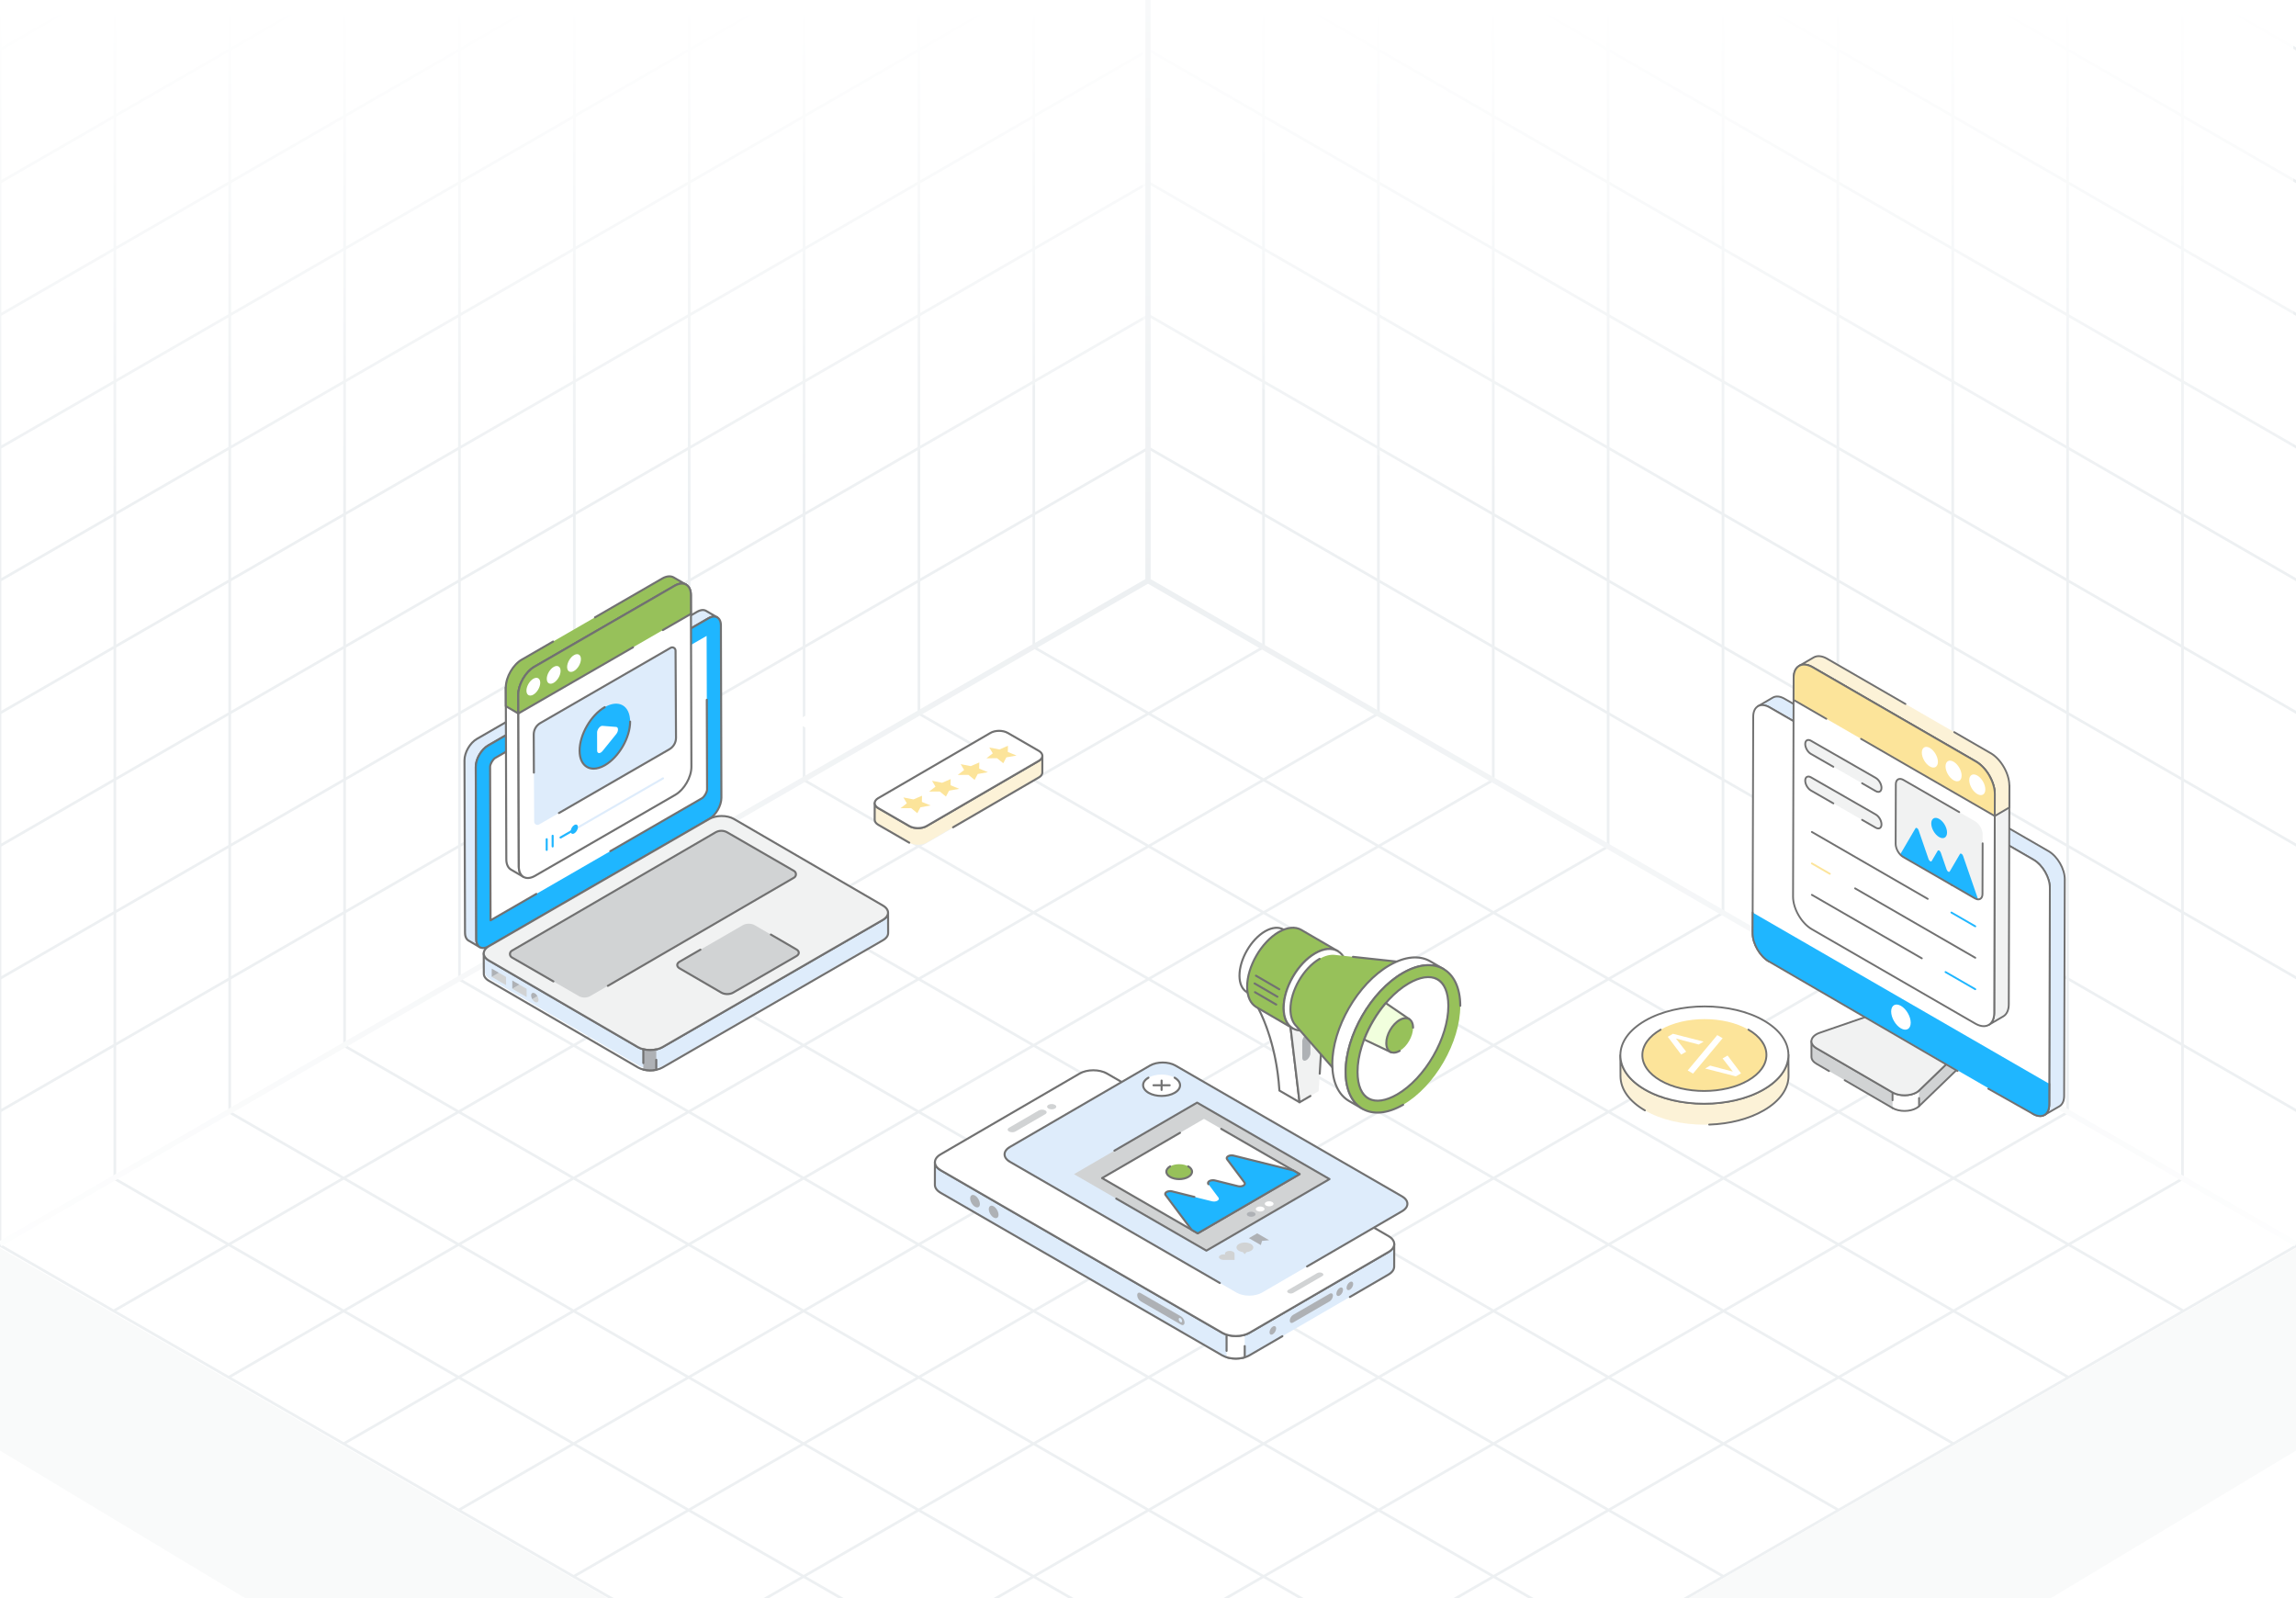 <svg width="431" height="300" viewBox="0 0 431 300" fill="none" xmlns="http://www.w3.org/2000/svg">
<rect x="0" y="0" width="431" height="300" fill="#333333" stroke="none"/>
<g clip-path="url(#clip0_2080_26864)">
<rect width="431" height="300" fill="white"/>
<path d="M237.193 121.463L21.336 246.088M258.779 133.925L42.922 258.55M280.365 146.388L64.507 271.013M301.95 158.85L86.093 283.475M323.536 171.313L107.679 295.938M345.122 183.775L129.265 308.4M366.707 196.238L150.85 320.863M388.293 208.7L172.436 333.325M409.879 221.163L194.022 345.788M194.022 121.463L409.879 246.088M172.436 133.925L388.293 258.55M150.85 146.388L366.707 271.013M129.265 158.85L345.122 283.475M107.679 171.313L323.536 295.938M86.093 183.775L301.95 308.4M64.507 196.238L280.365 320.863M42.922 208.7L258.779 333.325M21.336 221.163L237.193 345.788M215.607 109L-0.25 233.625L215.607 358.25L431.464 233.625L215.607 109Z" stroke="#EDF0F2" stroke-width="0.5"/>
<path d="M237.188 -127.629V121.454M258.75 -115.18V133.904M280.313 -102.731V146.353M301.876 -90.281V158.802M323.438 -77.832V171.251M345.001 -65.383V183.7M366.564 -52.934V196.15M388.126 -40.484V208.599M409.689 -28.035V221.048M215.625 -115.17L431.251 9.322M215.625 -90.261L431.251 34.23M215.625 -65.353L431.251 59.139M215.625 -40.445L431.251 84.047M215.625 -15.536L431.251 108.956M215.625 9.372L431.251 133.864M215.625 34.28L431.251 158.772M215.625 59.189L431.251 183.681M215.625 84.097L431.251 208.589M215.625 -140.078V109.005L431.251 233.497V-15.586L215.625 -140.078Z" stroke="#EDF0F2" stroke-width="0.5"/>
<path d="M194.062 -127.629V121.454M172.5 -115.18V133.904M150.937 -102.731V146.353M129.374 -90.281V158.802M107.812 -77.832V171.251M86.249 -65.383V183.7M64.686 -52.934V196.15M43.124 -40.484V208.599M21.561 -28.035V221.048M215.625 -115.17L-0.001 9.322M215.625 -90.261L-0.001 34.23M215.625 -65.353L-0.001 59.139M215.625 -40.445L-0.001 84.047M215.625 -15.536L-0.001 108.956M215.625 9.372L-0.001 133.864M215.625 34.28L-0.001 158.772M215.625 59.189L-0.001 183.681M215.625 84.097L-0.001 208.589M215.625 -140.078V109.005L-0.001 233.497V-15.586L215.625 -140.078Z" stroke="#EDF0F2" stroke-width="0.5"/>
<path d="M215.5 0L-0.5 0V184.5L215.5 60L215.5 0Z" fill="url(#paint0_linear_2080_26864)"/>
<path d="M214.5 0L430.5 0V184.5L214.5 60L214.5 0Z" fill="url(#paint1_linear_2080_26864)"/>
<path d="M215.5 402L431.5 272V234L215.5 358.5L215.5 402Z" fill="#F9FAFA"/>
<path d="M215.5 402L-0.5 272V234L215.5 358.5L215.5 402Z" fill="#F9FAFA"/>
<path d="M0 233.5L215.5 109M215.5 109L431 233.5M215.5 109V0" stroke="url(#paint2_radial_2080_26864)"/>
<path d="M236.129 189.16C236.129 189.16 239.571 195.021 240.165 204.722L243.949 206.921L242.058 191.174L236.129 189.16Z" fill="white"/>
<path d="M243.949 207.11C243.916 207.11 243.883 207.101 243.853 207.084L240.07 204.885C240.014 204.853 239.978 204.795 239.975 204.731C239.39 195.194 235.998 189.312 235.964 189.255C235.923 189.185 235.93 189.098 235.981 189.036C236.032 188.974 236.115 188.948 236.191 188.976L242.12 190.99C242.19 191.013 242.24 191.075 242.249 191.148L244.14 206.895C244.149 206.968 244.116 207.039 244.055 207.079C244.023 207.099 243.986 207.11 243.949 207.11ZM240.351 204.605L243.713 206.559L241.882 191.314L236.528 189.495C237.314 191.025 239.836 196.504 240.351 204.605Z" fill="#717171"/>
<path d="M243.95 206.92L247.539 204.834L248.39 190.762L242.059 191.173L243.95 206.92Z" fill="#F1F2F2"/>
<path d="M243.95 207.113C243.921 207.113 243.892 207.106 243.865 207.093C243.807 207.064 243.767 207.008 243.76 206.945L241.869 191.197C241.862 191.145 241.878 191.092 241.911 191.051C241.945 191.011 241.994 190.986 242.047 190.983L248.378 190.572C248.434 190.564 248.487 190.588 248.526 190.627C248.565 190.665 248.585 190.719 248.582 190.774L247.928 201.572C247.922 201.677 247.835 201.741 247.725 201.752C247.62 201.746 247.539 201.655 247.545 201.549L248.186 190.968L242.273 191.352L244.106 206.609L245.897 205.568C245.988 205.514 246.106 205.546 246.159 205.637C246.212 205.73 246.181 205.846 246.09 205.9L244.046 207.087C244.017 207.104 243.983 207.113 243.95 207.113Z" fill="#717171"/>
<path d="M245.215 194.187C245.637 193.943 245.983 194.14 245.984 194.625L245.993 197.695C245.994 198.181 245.651 198.77 245.228 199.014C244.806 199.258 244.465 199.063 244.464 198.578L244.455 195.508C244.454 195.022 244.792 194.431 245.215 194.187Z" fill="#AEB1B5"/>
<path d="M246.485 177.726C245.608 177.208 244.389 177.287 243.047 178.059C240.381 179.594 238.223 183.339 238.232 186.399C238.241 187.925 238.776 188.995 239.644 189.504L234.084 186.268C233.216 185.759 232.672 184.689 232.672 183.163C232.663 180.103 234.821 176.366 237.478 174.823C238.829 174.051 240.039 173.981 240.916 174.49L246.485 177.726Z" fill="white"/>
<path d="M239.645 189.694C239.612 189.694 239.578 189.686 239.548 189.668L233.988 186.432C233.016 185.862 232.48 184.701 232.48 183.162C232.472 180.046 234.671 176.23 237.382 174.656C238.748 173.873 240.037 173.755 241.013 174.322L246.554 177.542C246.564 177.547 246.573 177.553 246.583 177.559C246.674 177.612 246.704 177.73 246.651 177.821C246.597 177.913 246.479 177.942 246.389 177.89L246.362 177.874C245.517 177.392 244.376 177.515 243.143 178.224C240.533 179.726 238.416 183.393 238.425 186.397C238.432 187.8 238.9 188.844 239.742 189.337C239.833 189.391 239.864 189.508 239.81 189.599C239.775 189.66 239.711 189.694 239.645 189.694ZM239.647 174.354C239.017 174.354 238.311 174.566 237.574 174.987C234.969 176.5 232.856 180.168 232.864 183.161C232.864 184.56 233.332 185.603 234.181 186.101L238.565 188.652C238.227 188.057 238.046 187.292 238.041 186.399C238.031 183.272 240.235 179.455 242.952 177.891C243.744 177.436 244.51 177.204 245.203 177.2L240.82 174.653C240.474 174.453 240.079 174.354 239.647 174.354Z" fill="#717171"/>
<path d="M237.195 185.403L242.467 182.34L244.956 183.777L239.684 186.84L237.195 185.403Z" fill="white"/>
<path d="M239.682 187.029C239.649 187.029 239.616 187.021 239.586 187.003L237.098 185.567C237.039 185.532 237.002 185.469 237.002 185.4C237.002 185.332 237.038 185.269 237.097 185.235L242.369 182.171C242.428 182.136 242.502 182.136 242.561 182.17L245.05 183.607C245.109 183.641 245.146 183.704 245.146 183.773C245.146 183.841 245.109 183.904 245.05 183.939L239.779 187.003C239.749 187.02 239.716 187.029 239.682 187.029ZM237.576 185.399L239.682 186.615L244.572 183.774L242.466 182.558L237.576 185.399Z" fill="#717171"/>
<path d="M242.223 177.498C244.906 175.948 247.085 177.197 247.094 180.274C247.102 183.358 244.938 187.107 242.254 188.656C239.576 190.202 237.397 188.961 237.389 185.877C237.38 182.8 239.545 179.044 242.223 177.498Z" fill="white"/>
<path d="M240.08 189.514C239.584 189.514 239.125 189.398 238.718 189.164C237.742 188.602 237.202 187.435 237.197 185.877C237.189 182.739 239.4 178.905 242.127 177.33C243.49 176.543 244.782 176.422 245.764 176.987C246.741 177.55 247.282 178.716 247.286 180.272C247.295 183.409 245.081 187.245 242.35 188.822C241.553 189.282 240.78 189.514 240.08 189.514ZM242.319 177.663C239.698 179.176 237.572 182.86 237.581 185.875C237.585 187.291 238.057 188.341 238.91 188.831C239.767 189.326 240.921 189.205 242.159 188.489C244.783 186.974 246.911 183.288 246.903 180.273C246.898 178.86 246.426 177.811 245.573 177.32C244.714 176.825 243.558 176.947 242.319 177.663Z" fill="#717171"/>
<path d="M251.13 178.54C250.05 177.903 248.548 178 246.895 178.951C243.611 180.842 240.952 185.455 240.963 189.226C240.974 191.106 241.633 192.424 242.703 193.051L235.853 189.064C234.783 188.437 234.113 187.119 234.113 185.239C234.103 181.468 236.76 176.866 240.034 174.964C241.698 174.013 243.189 173.927 244.269 174.553L251.13 178.54Z" fill="#97C15A"/>
<path d="M242.701 193.244C242.668 193.244 242.635 193.236 242.605 193.218H242.604L235.755 189.231C234.571 188.539 233.92 187.122 233.92 185.241C233.909 181.418 236.608 176.733 239.936 174.8C241.604 173.846 243.176 173.7 244.364 174.389L251.193 178.357C251.204 178.363 251.214 178.369 251.225 178.375L251.225 178.376C251.226 178.376 251.226 178.376 251.226 178.377C251.317 178.43 251.348 178.548 251.294 178.638C251.241 178.731 251.123 178.76 251.033 178.707L251.001 178.689C249.946 178.086 248.523 178.238 246.989 179.119C243.761 180.977 241.143 185.512 241.154 189.227C241.163 190.972 241.747 192.272 242.798 192.887C242.889 192.94 242.92 193.058 242.867 193.149C242.831 193.21 242.767 193.244 242.701 193.244ZM242.705 174.345C241.92 174.345 241.043 174.609 240.128 175.132C236.906 177.004 234.293 181.539 234.303 185.24C234.303 186.98 234.887 188.279 235.948 188.9L241.498 192.13C241.029 191.384 240.776 190.397 240.77 189.229C240.759 185.39 243.463 180.706 246.798 178.786C247.832 178.191 248.825 177.906 249.72 177.945L244.172 174.721C243.738 174.47 243.243 174.345 242.705 174.345Z" fill="#717171"/>
<path d="M246.892 178.953C250.182 177.053 252.854 178.584 252.864 182.357C252.875 186.138 250.221 190.735 246.931 192.635C243.647 194.53 240.976 193.008 240.965 189.227C240.954 185.454 243.608 180.849 246.892 178.953Z" fill="white"/>
<path d="M244.264 193.644C243.664 193.644 243.108 193.503 242.616 193.22C241.433 192.539 240.779 191.121 240.773 189.227C240.763 185.393 243.464 180.711 246.796 178.786C248.453 177.83 250.021 177.68 251.213 178.366C252.396 179.047 253.051 180.463 253.056 182.355C253.067 186.188 250.363 190.874 247.027 192.8C246.056 193.36 245.115 193.644 244.264 193.644ZM246.988 179.119C243.762 180.981 241.146 185.515 241.157 189.225C241.162 190.977 241.748 192.278 242.808 192.888C243.873 193.502 245.304 193.353 246.835 192.467C250.065 190.603 252.683 186.067 252.673 182.356C252.668 180.607 252.082 179.308 251.021 178.698C249.954 178.083 248.521 178.233 246.988 179.119Z" fill="#717171"/>
<path d="M254.108 204.938L243.142 192.402C242.574 191.734 242.251 190.743 242.24 189.474C242.229 185.978 244.69 181.736 247.718 179.988C248.776 179.376 249.755 179.153 250.59 179.254L269.004 181.235L254.108 204.938Z" fill="#97C15A"/>
<path d="M254.108 205.129C254.053 205.129 254 205.105 253.964 205.064L242.998 192.528C242.387 191.81 242.06 190.754 242.049 189.475C242.038 185.932 244.538 181.602 247.622 179.822C247.714 179.768 247.831 179.801 247.884 179.892C247.937 179.984 247.906 180.101 247.814 180.154C244.836 181.873 242.422 186.053 242.432 189.473C242.443 190.66 242.738 191.631 243.288 192.277L254.083 204.618L268.679 181.393L253.956 179.809C253.851 179.797 253.775 179.703 253.786 179.598C253.797 179.492 253.894 179.416 253.998 179.427C269.931 181.178 269.088 180.968 269.177 181.151C269.266 181.335 270.064 179.843 254.271 205.039C254.238 205.091 254.184 205.124 254.123 205.129C254.118 205.129 254.113 205.129 254.108 205.129Z" fill="#717171"/>
<path d="M270.978 181.909C269.025 180.777 266.317 180.937 263.327 182.664C257.383 186.088 252.581 194.4 252.6 201.23C252.609 204.617 253.808 207.004 255.742 208.127L253.228 206.67C251.303 205.548 250.105 203.161 250.096 199.774C250.077 192.944 254.879 184.632 260.813 181.207C263.804 179.481 266.521 179.321 268.474 180.453L270.978 181.909Z" fill="white"/>
<path d="M255.646 208.292L253.132 206.835C251.06 205.626 249.914 203.118 249.904 199.773C249.885 192.896 254.736 184.492 260.718 181.04C263.675 179.333 266.464 179.065 268.57 180.286L271.073 181.741C271.074 181.741 271.074 181.741 271.074 181.742C271.295 181.87 271.098 182.202 270.882 182.073C268.902 180.925 266.253 181.194 263.423 182.829C257.542 186.216 252.774 194.47 252.792 201.228C252.801 204.434 253.883 206.824 255.838 207.96C256.057 208.087 255.867 208.417 255.646 208.292ZM265.648 179.915C264.199 179.915 262.586 180.404 260.909 181.373C255.034 184.763 250.269 193.017 250.288 199.772C250.297 202.975 251.375 205.366 253.325 206.504L254.099 206.952C253.004 205.586 252.415 203.622 252.408 201.23C252.39 194.349 257.245 185.945 263.231 182.496C265.354 181.271 267.39 180.785 269.147 181.065C268.651 180.837 267.66 179.915 265.648 179.915Z" fill="#717171"/>
<path d="M263.325 182.664C269.264 179.235 274.098 181.98 274.118 188.806C274.137 195.64 269.334 203.949 263.395 207.379C257.455 210.808 252.621 208.062 252.602 201.228C252.582 194.403 257.385 186.094 263.325 182.664Z" fill="#97C15A"/>
<path d="M252.41 201.228C252.391 194.354 257.244 185.952 263.229 182.497C269.336 178.974 274.29 181.864 274.31 188.804C274.31 188.91 274.224 188.997 274.118 188.997H274.118C274.012 188.997 273.927 188.911 273.926 188.806C273.908 182.137 269.248 179.465 263.421 182.83C257.542 186.223 252.775 194.476 252.794 201.226C252.812 207.906 257.473 210.574 263.299 207.212C263.39 207.159 263.508 207.19 263.561 207.282C263.614 207.373 263.583 207.491 263.491 207.544C257.379 211.072 252.43 208.174 252.41 201.228Z" fill="#717171"/>
<path d="M258.565 206.621C255.213 206.621 254.841 202.845 254.836 201.222C254.819 195.228 259.218 187.615 264.442 184.599C265.776 183.829 267.06 183.422 268.155 183.422C271.507 183.422 271.879 187.192 271.884 188.813C271.901 194.812 267.502 202.429 262.278 205.444C260.944 206.214 259.661 206.621 258.565 206.621Z" fill="white"/>
<path d="M254.643 201.222C254.625 195.169 259.068 187.48 264.345 184.433C268.712 181.912 272.058 183.328 272.074 188.812C272.091 194.872 267.649 202.564 262.372 205.611C257.958 208.158 254.658 206.662 254.643 201.222ZM264.537 184.766C259.364 187.752 255.009 195.288 255.026 201.221C255.042 206.362 258.054 207.662 262.181 205.278C267.352 202.292 271.708 194.752 271.691 188.814C271.675 183.725 268.703 182.358 264.537 184.766Z" fill="#717171"/>
<path d="M264.569 191.325L261.125 197.529L256.08 195.134C257.018 192.683 258.443 190.288 260.132 188.301L264.569 191.325Z" fill="#F1FFDD"/>
<path d="M261.125 197.721C261.098 197.721 261.07 197.715 261.043 197.703L255.998 195.307C255.908 195.264 255.866 195.159 255.901 195.065C256.838 192.62 258.289 190.173 259.986 188.177C260.05 188.101 260.159 188.088 260.24 188.142L264.677 191.167C264.759 191.223 264.785 191.333 264.737 191.419L261.293 197.622C261.258 197.685 261.193 197.721 261.125 197.721ZM256.324 195.037L261.045 197.279L264.317 191.386L260.167 188.557C258.583 190.451 257.226 192.74 256.324 195.037Z" fill="#717171"/>
<path d="M262.744 191.469C264.135 190.666 265.252 191.318 265.257 192.918C265.262 194.517 264.152 196.455 262.76 197.259C261.368 198.062 260.237 197.418 260.232 195.819C260.228 194.219 261.352 192.273 262.744 191.469Z" fill="#97C15A"/>
<path d="M261.627 197.799C261.354 197.799 261.1 197.734 260.874 197.605C260.338 197.296 260.041 196.662 260.039 195.82C260.035 194.163 261.204 192.137 262.646 191.304C263.379 190.881 264.077 190.818 264.612 191.126C265.149 191.435 265.445 192.071 265.447 192.918C265.448 193.024 265.362 193.111 265.256 193.111H265.256C265.15 193.111 265.064 193.025 265.064 192.92C265.062 192.215 264.833 191.695 264.421 191.458C264.009 191.223 263.447 191.284 262.838 191.636C261.502 192.408 260.418 194.284 260.423 195.819C260.425 196.518 260.653 197.035 261.066 197.272C261.482 197.512 262.048 197.448 262.663 197.094C262.753 197.041 262.872 197.072 262.924 197.164C262.978 197.255 262.946 197.373 262.854 197.426C262.425 197.673 262.008 197.799 261.627 197.799Z" fill="#717171"/>
<path d="M239.571 188.77C239.538 188.77 239.504 188.761 239.474 188.743L235.484 186.42C235.392 186.367 235.361 186.25 235.415 186.158C235.468 186.067 235.586 186.035 235.677 186.089L239.667 188.412C239.759 188.465 239.79 188.583 239.736 188.674C239.701 188.735 239.637 188.77 239.571 188.77Z" fill="#717171"/>
<path d="M239.798 187.299C239.765 187.299 239.731 187.291 239.701 187.273L235.418 184.78C235.326 184.727 235.295 184.609 235.348 184.518C235.402 184.426 235.52 184.394 235.611 184.449L239.894 186.942C239.986 186.995 240.017 187.112 239.964 187.204C239.928 187.265 239.864 187.299 239.798 187.299Z" fill="#717171"/>
<path d="M240.146 185.898C240.113 185.898 240.08 185.89 240.05 185.872L235.669 183.322C235.578 183.269 235.547 183.152 235.6 183.06C235.654 182.969 235.771 182.937 235.863 182.991L240.243 185.541C240.334 185.594 240.365 185.711 240.312 185.803C240.276 185.863 240.212 185.898 240.146 185.898Z" fill="#717171"/>
<path d="M240.725 250.83L234.546 254.42C233.131 255.241 230.83 255.241 229.407 254.42L176.568 223.909C175.85 223.496 175.494 222.958 175.494 222.414L175.501 218.176C175.501 218.72 175.857 219.257 176.576 219.671L229.422 250.182C230.844 251.002 233.145 251.002 234.553 250.182L260.667 235.013C261.364 234.599 261.72 234.069 261.72 233.532L261.712 237.771C261.705 238.308 261.357 238.845 260.653 239.251L253.395 243.468" fill="#DEECFB"/>
<path d="M229.312 254.587L176.472 224.075C175.718 223.641 175.303 223.051 175.303 222.414L175.31 218.176C175.31 218.07 175.396 217.984 175.502 217.984C175.608 217.984 175.693 218.071 175.693 218.176C175.693 218.67 176.041 219.142 176.671 219.504L229.518 250.015C230.886 250.804 233.102 250.805 234.457 250.016L260.571 234.847C261.186 234.482 261.527 234.016 261.528 233.536V233.532C261.528 233.426 261.614 233.341 261.72 233.341C261.826 233.341 261.912 233.427 261.912 233.532V233.534C261.912 233.535 261.912 233.535 261.912 233.537L261.904 237.771C261.896 238.409 261.485 238.993 260.749 239.418L253.491 243.634C253.4 243.687 253.283 243.655 253.229 243.565C253.176 243.473 253.207 243.356 253.299 243.303L260.556 239.086C261.172 238.731 261.514 238.263 261.521 237.769L261.526 234.542C261.337 234.775 261.082 234.989 260.765 235.178L234.649 250.347C233.189 251.198 230.801 251.198 229.326 250.348L176.48 219.837C176.15 219.647 175.885 219.428 175.691 219.188L175.686 222.414C175.686 222.908 176.033 223.38 176.664 223.743L229.503 254.254C230.87 255.041 233.089 255.044 234.45 254.254L240.629 250.665C240.72 250.61 240.838 250.642 240.891 250.734C240.944 250.826 240.913 250.943 240.821 250.996L234.642 254.586C233.17 255.439 230.779 255.432 229.312 254.587Z" fill="#717171"/>
<path d="M233.657 250.57V254.802C232.592 255.119 231.306 255.112 230.248 254.782V250.543C231.306 250.88 232.592 250.886 233.657 250.57Z" fill="white"/>
<path d="M230.191 254.963C230.09 254.932 230.034 254.825 230.065 254.723C230.097 254.622 230.204 254.565 230.306 254.598C231.288 254.902 232.458 254.925 233.465 254.655V252.69C233.465 252.437 233.849 252.437 233.849 252.69V254.801C233.849 254.885 233.793 254.96 233.712 254.984C232.635 255.306 231.315 255.315 230.191 254.963Z" fill="#717171"/>
<path d="M230.249 253.774C230.143 253.774 230.057 253.687 230.057 253.582C230.086 250.465 229.986 250.495 230.136 250.384C230.185 250.349 230.249 250.338 230.307 250.357C231.33 250.683 232.562 250.692 233.603 250.383C233.706 250.349 233.811 250.411 233.841 250.512C233.871 250.613 233.813 250.72 233.712 250.75C232.685 251.057 231.481 251.071 230.44 250.795V253.582C230.44 253.687 230.355 253.774 230.249 253.774Z" fill="#717171"/>
<path d="M260.648 232.036C262.071 232.857 262.078 234.19 260.665 235.011L234.557 250.184C233.143 251.005 230.843 251.005 229.421 250.184L176.576 219.674C175.153 218.852 175.146 217.52 176.559 216.699L202.667 201.526C204.081 200.705 206.381 200.705 207.804 201.526L260.648 232.036Z" fill="white"/>
<path d="M229.325 250.35L176.48 219.84C175.728 219.406 175.314 218.817 175.313 218.182C175.312 217.55 175.72 216.965 176.463 216.533L202.572 201.361C204.035 200.51 206.426 200.51 207.9 201.36L260.745 231.87C261.497 232.304 261.911 232.894 261.913 233.529C261.913 234.16 261.505 234.746 260.762 235.177L234.653 250.349C233.192 251.2 230.801 251.202 229.325 250.35ZM202.764 201.692L176.656 216.865C176.036 217.225 175.695 217.692 175.696 218.181C175.697 218.674 176.044 219.145 176.672 219.508L229.517 250.017C230.884 250.808 233.102 250.807 234.461 250.018L260.569 234.846C261.189 234.486 261.53 234.018 261.529 233.529C261.528 233.037 261.181 232.565 260.553 232.202L207.708 201.693C206.336 200.901 204.121 200.904 202.764 201.692Z" fill="#717171"/>
<path d="M198.028 208.1C197.7 208.291 197.156 208.297 196.816 208.1C196.482 207.903 196.476 207.586 196.81 207.395C197.138 207.205 197.694 207.199 198.028 207.395C198.368 207.592 198.362 207.909 198.028 208.1Z" fill="#D1D3D4"/>
<path d="M196.219 208.446C196.558 208.642 196.556 208.956 196.223 209.15L190.626 212.401C190.293 212.595 189.75 212.597 189.411 212.401C189.076 212.207 189.074 211.891 189.407 211.697L195.004 208.446C195.337 208.252 195.884 208.252 196.219 208.446Z" fill="#D1D3D4"/>
<path d="M248.222 238.984C248.493 239.14 248.499 239.386 248.234 239.54L242.782 242.699C242.512 242.855 242.097 242.858 241.826 242.701C241.559 242.547 241.553 242.301 241.822 242.145L247.266 238.981C247.531 238.827 247.956 238.83 248.222 238.984Z" fill="#D1D3D4"/>
<path d="M221.694 247.111C222.066 247.325 222.365 247.837 222.363 248.271C222.362 248.693 222.061 248.864 221.689 248.649L214.135 244.288C213.763 244.073 213.47 243.558 213.471 243.137C213.472 242.703 213.768 242.534 214.14 242.749L221.694 247.111ZM221.582 248.183C221.758 248.284 221.903 248.201 221.903 248.005C221.904 247.797 221.76 247.547 221.584 247.446C221.408 247.344 221.263 247.427 221.262 247.635C221.262 247.831 221.406 248.081 221.582 248.183Z" fill="#AEB1B5"/>
<path d="M185.613 226.993C185.613 227.543 186.026 228.27 186.517 228.545C187.028 228.84 187.441 228.604 187.441 228.054C187.441 227.445 187.028 226.737 186.517 226.442C186.026 226.167 185.613 226.403 185.613 226.993Z" fill="#AEB1B5"/>
<path d="M182.117 224.973C182.117 225.523 182.53 226.25 183.021 226.525C183.532 226.82 183.945 226.584 183.945 226.034C183.945 225.425 183.532 224.718 183.021 224.423C182.53 224.148 182.117 224.384 182.117 224.973Z" fill="#AEB1B5"/>
<path d="M249.588 242.863C249.932 242.664 250.211 242.823 250.213 243.219C250.214 243.614 249.936 244.094 249.592 244.293L242.74 248.259C242.396 248.457 242.116 248.298 242.115 247.903C242.114 247.508 242.392 247.027 242.736 246.829L249.588 242.863Z" fill="#AEB1B5"/>
<path d="M251.484 241.769C251.827 241.571 252.107 241.73 252.108 242.125C252.109 242.52 251.831 243.001 251.488 243.199C251.144 243.398 250.864 243.238 250.863 242.843C250.862 242.448 251.14 241.968 251.484 241.769Z" fill="#AEB1B5"/>
<path d="M253.396 240.667C253.739 240.469 254.015 240.63 254.016 241.025C254.018 241.42 253.743 241.899 253.4 242.097C253.056 242.296 252.776 242.136 252.775 241.741C252.774 241.346 253.052 240.866 253.396 240.667Z" fill="#AEB1B5"/>
<path d="M238.929 249.027C239.273 248.828 239.553 248.988 239.554 249.383C239.555 249.778 239.277 250.258 238.933 250.457C238.593 250.653 238.314 250.494 238.313 250.099C238.311 249.704 238.589 249.223 238.929 249.027Z" fill="#AEB1B5"/>
<path d="M263.194 224.585C264.521 225.352 264.528 226.595 263.209 227.361L236.905 242.647C235.586 243.414 233.44 243.414 232.113 242.647L189.578 218.09C188.251 217.323 188.244 216.08 189.563 215.314L215.867 200.028C217.185 199.262 219.331 199.262 220.659 200.028L263.194 224.585Z" fill="#DEECFB"/>
<path d="M228.985 241.035C228.952 241.035 228.919 241.027 228.889 241.009L189.482 218.258C188.026 217.417 188.017 215.991 189.466 215.15L215.77 199.864C217.14 199.066 219.376 199.067 220.754 199.863L263.289 224.421C264.745 225.261 264.754 226.688 263.305 227.528L245.456 237.901C245.364 237.954 245.247 237.923 245.194 237.832C245.14 237.74 245.172 237.623 245.263 237.57L263.113 227.197C264.304 226.503 264.298 225.446 263.098 224.753L220.562 200.195C219.291 199.46 217.227 199.461 215.963 200.195L189.659 215.481C188.467 216.175 188.474 217.232 189.674 217.925L229.081 240.677C229.172 240.73 229.204 240.847 229.151 240.939C229.116 241 229.051 241.035 228.985 241.035Z" fill="#717171"/>
<path d="M249.575 221.338L226.462 234.769L201.602 220.416L224.714 206.984L249.575 221.338Z" fill="#D1D3D4"/>
<path d="M226.366 234.936L209.443 225.165C209.351 225.112 209.32 224.994 209.373 224.903C209.426 224.811 209.543 224.782 209.635 224.833L226.462 234.548L249.192 221.339L224.714 207.206L209.29 216.17C209.198 216.223 209.081 216.192 209.028 216.101C208.975 216.009 209.006 215.892 209.098 215.839L224.618 206.819C224.676 206.785 224.75 206.783 224.81 206.818L249.671 221.172C249.798 221.246 249.798 221.429 249.671 221.504L226.559 234.935C226.497 234.971 226.423 234.969 226.366 234.936Z" fill="#717171"/>
<path d="M206.877 221.155L226.005 210.039L243.961 220.406L224.833 231.522L206.877 221.155Z" fill="white"/>
<path d="M224.833 231.711C224.8 231.711 224.767 231.703 224.737 231.686L206.781 221.319C206.654 221.245 206.653 221.062 206.781 220.988L221.41 212.486C221.501 212.431 221.619 212.463 221.672 212.555C221.726 212.647 221.695 212.764 221.603 212.817L207.26 221.152L224.833 231.298L243.579 220.405L229.147 212.072C229.055 212.019 229.024 211.902 229.077 211.81C229.13 211.718 229.247 211.689 229.339 211.74L244.057 220.238C244.117 220.272 244.153 220.335 244.153 220.404C244.153 220.472 244.117 220.535 244.058 220.57L224.93 231.685C224.9 231.702 224.867 231.711 224.833 231.711Z" fill="#717171"/>
<path d="M220.498 205.144C219.173 205.915 216.981 205.939 215.608 205.144C214.259 204.349 214.235 203.073 215.584 202.302C216.909 201.531 219.149 201.507 220.498 202.302C221.871 203.097 221.847 204.374 220.498 205.144Z" fill="white"/>
<path d="M215.511 205.31C214.037 204.44 214.005 202.982 215.488 202.135C215.579 202.082 215.697 202.113 215.75 202.206C215.802 202.299 215.77 202.415 215.678 202.468C214.465 203.161 214.474 204.255 215.705 204.978C217.002 205.729 219.108 205.729 220.401 204.978C221.631 204.274 221.638 203.184 220.401 202.468C220.31 202.415 220.278 202.297 220.331 202.206C220.385 202.113 220.503 202.084 220.594 202.135C222.097 203.007 222.07 204.466 220.593 205.31C219.19 206.126 216.914 206.12 215.511 205.31Z" fill="#717171"/>
<path d="M218.051 204.795C217.945 204.795 217.859 204.709 217.859 204.603V202.844C217.859 202.738 217.945 202.652 218.051 202.652C218.157 202.652 218.243 202.738 218.243 202.844V204.603C218.243 204.709 218.157 204.795 218.051 204.795Z" fill="#717171"/>
<path d="M219.569 203.915H216.532C216.426 203.915 216.34 203.829 216.34 203.723C216.34 203.617 216.426 203.531 216.532 203.531H219.569C219.675 203.531 219.76 203.617 219.76 203.723C219.76 203.829 219.675 203.915 219.569 203.915Z" fill="#717171"/>
<path d="M237.134 226.623C237.456 226.809 237.454 227.109 237.138 227.293C236.819 227.478 236.3 227.48 235.979 227.294C235.657 227.109 235.659 226.808 235.978 226.623C236.295 226.439 236.813 226.437 237.134 226.623Z" fill="white"/>
<path d="M235.447 227.603C235.768 227.789 235.767 228.089 235.451 228.273C235.131 228.459 234.613 228.46 234.291 228.275C233.97 228.089 233.971 227.789 234.291 227.603C234.607 227.42 235.125 227.418 235.447 227.603Z" fill="#AEB1B5"/>
<path d="M238.822 225.642C239.143 225.828 239.142 226.128 238.826 226.312C238.506 226.498 237.988 226.499 237.666 226.314C237.345 226.128 237.346 225.828 237.666 225.642C237.982 225.459 238.5 225.457 238.822 225.642Z" fill="white"/>
<path d="M243.962 220.405L224.834 231.522L223.685 230.859L218.806 224.345C218.478 223.905 219.246 223.452 220.015 223.643L227.513 225.507C228.288 225.704 229.056 225.251 228.721 224.805L226.844 222.296C226.515 221.85 227.283 221.403 228.058 221.594L232.392 222.671C233.16 222.868 233.935 222.421 233.6 221.968L230.356 217.634C230.022 217.188 230.796 216.741 231.571 216.932L242.767 219.716L243.962 220.405Z" fill="#1FB6FF"/>
<path d="M224.835 231.713C224.802 231.713 224.769 231.705 224.739 231.687L223.59 231.024C223.568 231.011 223.548 230.994 223.532 230.973L218.654 224.459C218.507 224.263 218.498 224.037 218.63 223.838C218.865 223.485 219.495 223.315 220.061 223.456L224.258 224.5C224.361 224.525 224.423 224.629 224.398 224.732C224.372 224.834 224.268 224.9 224.165 224.871L219.969 223.828C219.489 223.71 219.061 223.884 218.949 224.051C218.909 224.112 218.912 224.164 218.961 224.23L223.816 230.711L224.835 231.299L243.58 220.406L242.695 219.895L231.526 217.117C231.037 216.997 230.606 217.171 230.496 217.338C230.467 217.383 230.448 217.435 230.511 217.519L233.755 221.853C233.905 222.055 233.913 222.285 233.779 222.484C233.541 222.838 232.91 223.002 232.345 222.856L228.013 221.779C227.568 221.671 227.114 221.807 226.987 221.999C226.946 222.061 226.949 222.114 226.999 222.182C227.062 222.267 227.043 222.388 226.958 222.45C226.873 222.513 226.753 222.495 226.69 222.41C226.544 222.211 226.536 221.983 226.668 221.786C226.903 221.433 227.532 221.269 228.105 221.406L232.439 222.484C232.881 222.598 233.331 222.463 233.46 222.27C233.492 222.224 233.512 222.169 233.447 222.081L230.204 217.749C230.056 217.552 230.045 217.325 230.176 217.127C230.411 216.772 231.046 216.605 231.618 216.745L242.814 219.529C242.831 219.533 242.848 219.54 242.863 219.549L244.059 220.239C244.118 220.273 244.154 220.336 244.154 220.405C244.154 220.473 244.118 220.536 244.059 220.571L224.932 231.687C224.902 231.704 224.869 231.713 224.835 231.713Z" fill="#717171"/>
<path d="M223.057 218.951C224.004 219.498 224 220.382 223.069 220.923C222.128 221.47 220.601 221.475 219.654 220.929C218.707 220.382 218.711 219.498 219.652 218.951C220.584 218.41 222.111 218.404 223.057 218.951Z" fill="#97C15A"/>
<path d="M221.355 221.534C220.709 221.534 220.063 221.389 219.558 221.098C219.04 220.799 218.754 220.389 218.754 219.945C218.753 219.5 219.038 219.089 219.556 218.788C219.647 218.734 219.765 218.766 219.818 218.857C219.872 218.949 219.84 219.066 219.749 219.119C219.354 219.349 219.137 219.642 219.137 219.944C219.138 220.246 219.355 220.538 219.75 220.766C220.639 221.278 222.084 221.275 222.973 220.761C223.362 220.534 223.576 220.244 223.576 219.943C223.576 219.641 223.357 219.348 222.962 219.12C222.87 219.067 222.838 218.949 222.892 218.858C222.945 218.766 223.063 218.736 223.154 218.787C223.673 219.088 223.959 219.498 223.96 219.943C223.96 220.386 223.678 220.794 223.165 221.092C222.658 221.387 222.006 221.534 221.355 221.534Z" fill="#717171"/>
<path d="M238.244 232.814L236.902 232.944L236.682 233.722L234.439 232.427L236.001 231.52L238.244 232.814Z" fill="#AEB1B5"/>
<path d="M231.481 234.966C231.644 235.061 231.746 235.191 231.747 235.336L231.753 236.513L229.691 236.514C229.455 236.51 229.24 236.452 229.082 236.361C228.923 236.269 228.822 236.145 228.813 236.007L228.813 235.991L228.812 235.974C228.828 235.692 229.227 235.467 229.713 235.467C229.814 235.467 229.901 235.475 229.99 235.495C229.954 235.445 229.94 235.394 229.939 235.336C229.94 235.049 230.331 234.819 230.818 234.812H230.862C231.104 234.817 231.322 234.874 231.481 234.966Z" fill="#D1D3D4"/>
<path d="M234.803 233.513C235.426 233.873 235.427 234.451 234.808 234.811C234.573 234.947 234.28 235.033 233.975 235.064L233.65 235.435L233.315 235.054C233.043 235.017 232.783 234.934 232.569 234.811C231.952 234.455 231.951 233.873 232.565 233.516C233.184 233.157 234.186 233.157 234.803 233.513Z" fill="#D1D3D4"/>
<path d="M151.42 154.305L155.501 151.934L157.256 152.947L152.599 155.653L151.42 154.305Z" fill="white"/>
<path d="M149.254 135.472L153.911 132.766L156.11 134.035L151.453 136.742L149.254 135.472Z" fill="white"/>
<path d="M130.882 114.832C131.529 114.46 132.111 114.421 132.535 114.669L134.651 115.903C134.233 115.654 133.645 115.687 132.999 116.059L91.627 139.95C90.346 140.688 89.308 142.484 89.314 143.948L89.406 176.324C89.406 177.056 89.667 177.565 90.078 177.807L87.962 176.573C87.544 176.332 87.289 175.822 87.289 175.09L87.191 142.714C87.191 141.251 88.224 139.454 89.504 138.716L130.882 114.832Z" fill="#DEECFB"/>
<path d="M90.079 177.999C90.046 177.999 90.013 177.991 89.982 177.973H89.982H89.981L87.866 176.739C87.371 176.454 87.098 175.868 87.098 175.091L87 142.716C87 141.184 88.081 139.316 89.409 138.55L130.787 114.667C131.478 114.27 132.133 114.212 132.633 114.504L134.734 115.729C134.739 115.732 134.744 115.735 134.75 115.738C134.841 115.792 134.871 115.909 134.817 116C134.763 116.091 134.645 116.122 134.555 116.069L134.542 116.061C134.172 115.851 133.646 115.909 133.095 116.226L91.723 140.116C90.494 140.825 89.5 142.544 89.506 143.947L89.598 176.323C89.598 176.955 89.803 177.423 90.176 177.641C90.267 177.695 90.298 177.812 90.244 177.904C90.209 177.965 90.145 177.999 90.079 177.999ZM130.979 114.999L89.6 138.883C88.378 139.587 87.384 141.306 87.384 142.715L87.481 175.09C87.481 175.725 87.686 176.193 88.058 176.407L89.342 177.156C89.258 176.913 89.214 176.634 89.214 176.324L89.123 143.949C89.115 142.423 90.196 140.554 91.531 139.783L132.903 115.893C133.181 115.734 133.457 115.63 133.721 115.582L132.439 114.835C132.062 114.616 131.545 114.673 130.979 114.999Z" fill="#717171"/>
<path d="M133 116.06C134.28 115.321 135.322 115.915 135.326 117.381L135.418 149.756C135.422 151.228 134.387 153.016 133.107 153.755L91.731 177.643C90.45 178.383 89.409 177.794 89.404 176.322L89.312 143.947C89.308 142.481 90.344 140.688 91.624 139.949L133 116.06Z" fill="#1FB6FF"/>
<path d="M90.688 178.158C90.434 178.158 90.198 178.098 89.988 177.977C89.491 177.691 89.215 177.104 89.213 176.325L89.121 143.95C89.117 142.422 90.197 140.554 91.529 139.784L132.904 115.895C133.588 115.501 134.242 115.443 134.743 115.732C135.241 116.019 135.517 116.605 135.519 117.382L135.611 149.757C135.615 151.286 134.535 153.154 133.203 153.923L91.827 177.812C91.429 178.042 91.041 178.158 90.688 178.158ZM133.096 116.228L91.721 140.117C90.495 140.824 89.501 142.543 89.505 143.948L89.597 176.323C89.599 176.96 89.806 177.429 90.179 177.645C90.558 177.862 91.075 177.803 91.636 177.479L133.011 153.59C134.237 152.883 135.231 151.165 135.227 149.759L135.135 117.384C135.133 116.748 134.926 116.28 134.552 116.065C134.173 115.847 133.656 115.905 133.096 116.228Z" fill="#717171"/>
<path d="M92 143.941C91.999 143.436 92.523 142.535 92.967 142.279L132.644 119.371L132.731 148.192C132.732 148.697 132.208 149.599 131.763 149.856L92.087 172.762L92 143.941Z" fill="white"/>
<path d="M114.563 159.976C114.497 159.976 114.432 159.941 114.397 159.88C114.344 159.788 114.375 159.671 114.467 159.617L131.667 149.687C132.051 149.466 132.541 148.626 132.54 148.19L132.489 131.368C132.489 131.262 132.575 131.176 132.68 131.176C132.681 131.176 132.681 131.176 132.681 131.176C132.787 131.176 132.872 131.261 132.873 131.367L132.923 148.189C132.924 148.768 132.368 149.726 131.859 150.019L114.659 159.95C114.629 159.967 114.596 159.976 114.563 159.976Z" fill="#717171"/>
<path d="M91.895 172.764L91.809 143.943C91.807 143.364 92.363 142.407 92.872 142.113L124.572 123.811C124.664 123.758 124.781 123.789 124.834 123.881C124.887 123.973 124.856 124.09 124.764 124.143L93.063 142.446C92.679 142.667 92.191 143.506 92.192 143.941L92.278 172.431L100.583 167.637C100.675 167.584 100.792 167.615 100.845 167.707C100.898 167.799 100.867 167.916 100.775 167.97L92.183 172.93C92.058 173.002 91.896 172.913 91.895 172.764Z" fill="#717171"/>
<path d="M165.95 176.165C166.597 175.792 166.917 175.302 166.917 174.819L166.898 171C166.898 171.483 166.577 171.973 165.937 172.346L124.559 196.236C123.278 196.974 121.214 196.974 119.947 196.236L91.954 179.969C91.32 179.597 91.007 179.12 91 178.637L91.02 182.462C91.02 182.939 91.333 183.423 91.967 183.788L119.96 200.055C121.227 200.793 123.291 200.793 124.572 200.055L165.95 176.165Z" fill="#DEECFB"/>
<path d="M119.666 200.549L91.674 184.282C91.001 183.895 90.631 183.365 90.631 182.791L90.611 178.966C90.611 178.86 90.696 178.774 90.801 178.774C90.802 178.774 90.802 178.774 90.803 178.774C90.908 178.774 90.993 178.858 90.995 178.962C91.001 179.395 91.306 179.81 91.854 180.132L119.846 196.399C121.059 197.105 123.042 197.105 124.266 196.398L165.644 172.508C166.194 172.189 166.509 171.759 166.509 171.329C166.509 171.223 166.594 171.137 166.7 171.137H166.701C166.806 171.137 166.892 171.222 166.893 171.328L166.912 175.147C166.912 175.727 166.535 176.265 165.849 176.66L124.471 200.55C123.141 201.316 120.984 201.318 119.666 200.549ZM91 179.926L91.014 182.79C91.014 183.222 91.317 183.634 91.866 183.95L119.859 200.218C121.072 200.924 123.055 200.924 124.279 200.217L165.658 176.327C166.219 176.004 166.529 175.584 166.529 175.147L166.514 172.291C166.342 172.493 166.115 172.678 165.837 172.84L124.458 196.731C123.127 197.498 120.971 197.499 119.653 196.73L91.661 180.463C91.391 180.305 91.169 180.124 91 179.926Z" fill="#717171"/>
<path d="M91.769 177.624C90.489 178.363 90.482 179.557 91.754 180.297L119.746 196.564C121.014 197.3 123.08 197.303 124.361 196.564L165.736 172.675C167.017 171.936 167.024 170.737 165.756 170L137.764 153.733C136.492 152.994 134.426 152.996 133.145 153.735L91.769 177.624Z" fill="#F1F2F2"/>
<path d="M119.65 196.73L91.659 180.463C90.984 180.071 90.613 179.539 90.613 178.965C90.614 178.387 90.991 177.852 91.674 177.458L133.05 153.569C134.382 152.801 136.54 152.799 137.861 153.568L165.852 169.835C166.525 170.225 166.895 170.757 166.894 171.331C166.893 171.911 166.516 172.447 165.833 172.842L124.457 196.731C123.131 197.496 120.973 197.5 119.65 196.73ZM91.866 177.79C91.306 178.113 90.998 178.531 90.997 178.966C90.997 179.397 91.3 179.811 91.851 180.131L119.843 196.399C121.058 197.105 123.042 197.104 124.265 196.398L165.641 172.509C166.201 172.186 166.51 171.768 166.51 171.331C166.511 170.899 166.209 170.485 165.66 170.166L137.668 153.899C136.452 153.194 134.467 153.194 133.242 153.902L91.866 177.79Z" fill="#717171"/>
<path d="M127.578 180.526C126.979 180.872 126.976 181.435 127.571 181.781L135.428 186.347C136.029 186.696 137.002 186.696 137.601 186.35L149.497 179.482C150.096 179.136 150.099 178.573 149.498 178.224L141.641 173.658C141.046 173.312 140.073 173.312 139.474 173.658L127.578 180.526Z" fill="#D1D3D4"/>
<path d="M136.518 186.801C136.091 186.801 135.665 186.704 135.332 186.511L127.475 181.945C127.127 181.743 126.935 181.461 126.936 181.153C126.936 180.844 127.13 180.562 127.483 180.358L131.389 178.102C131.481 178.05 131.599 178.081 131.651 178.173C131.705 178.264 131.673 178.382 131.581 178.435L127.674 180.691C127.449 180.82 127.32 180.99 127.319 181.154C127.319 181.319 127.442 181.483 127.668 181.614L135.525 186.18C136.061 186.491 136.968 186.493 137.505 186.182L149.401 179.314C149.626 179.184 149.756 179.016 149.756 178.852C149.756 178.685 149.631 178.52 149.402 178.388L144.606 175.6C144.515 175.547 144.484 175.43 144.537 175.338C144.59 175.246 144.708 175.214 144.799 175.269L149.595 178.057C149.946 178.26 150.14 178.543 150.139 178.852C150.139 179.161 149.945 179.444 149.593 179.647L137.697 186.515C137.366 186.706 136.942 186.801 136.518 186.801Z" fill="#717171"/>
<path d="M123.196 196.995V200.817C122.41 200.985 121.536 200.972 120.764 200.777V196.961C121.536 197.156 122.41 197.169 123.196 196.995Z" fill="#AEB1B5"/>
<path d="M120.717 200.961C120.615 200.935 120.552 200.83 120.578 200.728C120.604 200.625 120.708 200.558 120.811 200.589C121.509 200.765 122.282 200.788 123.004 200.658V198.946C123.004 198.84 123.09 198.754 123.196 198.754C123.302 198.754 123.388 198.84 123.388 198.946V200.815C123.388 200.906 123.325 200.984 123.236 201.003C122.429 201.177 121.523 201.165 120.717 200.961Z" fill="#717171"/>
<path d="M120.764 199.75C120.658 199.75 120.572 199.664 120.572 199.558V196.961C120.572 196.902 120.6 196.846 120.646 196.809C120.693 196.773 120.754 196.761 120.811 196.775C121.563 196.964 122.395 196.976 123.155 196.807C123.259 196.785 123.361 196.85 123.384 196.953C123.406 197.057 123.341 197.159 123.238 197.182C122.5 197.344 121.7 197.352 120.956 197.201V199.558C120.956 199.664 120.87 199.75 120.764 199.75Z" fill="#717171"/>
<path d="M94.996 183.383V184.931L92.307 183.376V183.369L93.644 182.602L94.996 183.383Z" fill="#D1D3D4"/>
<path d="M93.644 182.602L92.307 183.37V181.828L93.644 182.602Z" fill="#AEB1B5"/>
<path d="M98.855 185.613V187.161L96.166 185.606V185.599L97.504 184.832L98.855 185.613Z" fill="#D1D3D4"/>
<path d="M97.504 184.833L96.166 185.6V184.059L97.504 184.833Z" fill="#AEB1B5"/>
<path d="M98.275 164.615L95.934 163.248C95.387 162.937 95.044 162.261 95.044 161.307L94.947 129.043L97.299 130.41L97.385 162.663C97.396 163.628 97.728 164.304 98.275 164.615Z" fill="white"/>
<path d="M98.15 164.763L95.837 163.413C95.212 163.057 94.852 162.289 94.852 161.307L94.756 129.044C94.755 128.975 94.792 128.911 94.852 128.877C94.912 128.842 94.986 128.844 95.044 128.878L97.396 130.244C97.455 130.278 97.492 130.341 97.492 130.409L97.577 162.662C97.587 163.513 97.859 164.141 98.346 164.433L98.372 164.449C98.463 164.502 98.494 164.619 98.442 164.71C98.389 164.8 98.277 164.841 98.15 164.763ZM95.141 129.377L95.236 161.306C95.236 162.147 95.525 162.794 96.029 163.08L97.425 163.896C97.278 163.551 97.199 163.136 97.194 162.665L97.108 130.521L95.141 129.377Z" fill="#717171"/>
<path d="M128.807 109.756C128.249 109.428 127.488 109.486 126.641 109.967L100.326 125.166C98.651 126.128 97.294 128.477 97.294 130.402V130.412H97.303V133.935L94.953 132.562L94.943 129.039L94.953 129.048C94.943 127.123 96.301 124.765 97.975 123.802H97.985L124.301 108.604C125.138 108.113 125.908 108.074 126.457 108.392L128.807 109.756Z" fill="#97C15A"/>
<path d="M97.304 134.129C97.27 134.129 97.237 134.12 97.207 134.103L94.856 132.73C94.798 132.695 94.761 132.632 94.761 132.565L94.752 129.042C94.752 129.021 94.755 129.001 94.762 128.981C94.784 127.004 96.171 124.621 97.88 123.638C97.892 123.631 97.906 123.626 97.919 123.621L103.73 120.266C103.821 120.212 103.939 120.244 103.992 120.336C104.045 120.427 104.014 120.545 103.922 120.598L98.081 123.971C98.069 123.978 98.056 123.984 98.042 123.988C96.433 124.931 95.136 127.193 95.145 129.05C95.145 129.071 95.142 129.091 95.135 129.11L95.144 132.454L97.112 133.603V130.472C97.105 130.454 97.102 130.434 97.102 130.414C97.102 128.416 98.505 125.993 100.23 125.002L126.546 109.804C126.97 109.563 127.382 109.42 127.765 109.376L126.361 108.56C125.849 108.265 125.133 108.341 124.398 108.772L111.781 116.059C111.688 116.111 111.571 116.08 111.519 115.989C111.466 115.897 111.497 115.78 111.589 115.727L124.205 108.44C125.062 107.939 125.918 107.862 126.553 108.228L128.892 109.586C128.896 109.588 128.9 109.59 128.903 109.592L128.904 109.593C128.904 109.593 128.904 109.593 128.904 109.593C128.996 109.647 129.026 109.764 128.973 109.855C128.92 109.947 128.802 109.977 128.711 109.924H128.71H128.71L128.701 109.918C128.194 109.628 127.497 109.703 126.737 110.137L100.422 125.335C98.816 126.257 97.508 128.501 97.486 130.357C97.492 130.375 97.496 130.395 97.496 130.414V133.937C97.496 134.006 97.459 134.069 97.399 134.103C97.37 134.121 97.337 134.129 97.304 134.129Z" fill="#717171"/>
<path d="M126.644 109.971C128.321 109.003 129.688 109.781 129.694 111.709L129.787 143.965C129.793 145.892 128.435 148.244 126.758 149.212L100.438 164.408C98.761 165.376 97.394 164.597 97.389 162.67L97.295 130.414C97.29 128.487 98.647 126.135 100.324 125.167L126.644 109.971Z" fill="white"/>
<path d="M97.197 162.669L97.103 130.413C97.098 128.425 98.5 125.997 100.229 124.999L126.549 109.803C127.423 109.298 128.258 109.221 128.897 109.589C129.532 109.954 129.883 110.707 129.886 111.706L129.98 143.962C129.985 145.95 128.583 148.378 126.854 149.376L100.534 164.572C98.722 165.618 97.203 164.741 97.197 162.669ZM126.74 110.136L100.421 125.331C98.798 126.268 97.482 128.547 97.487 130.411L97.581 162.667C97.585 164.436 98.784 165.141 100.342 164.24L126.662 149.044C128.285 148.107 129.601 145.828 129.596 143.964L129.502 111.708C129.5 110.85 129.217 110.216 128.706 109.921C128.19 109.625 127.492 109.702 126.74 110.136Z" fill="#717171"/>
<path d="M118.833 121.509L97.305 133.936L97.295 130.414C97.295 128.488 98.652 126.13 100.327 125.168L126.643 109.969C128.327 108.997 129.694 109.777 129.694 111.711L129.704 115.234L124.43 118.279" fill="#97C15A"/>
<path d="M97.303 134.126C97.27 134.126 97.237 134.118 97.208 134.1C97.148 134.066 97.112 134.003 97.111 133.935L97.102 130.412C97.102 128.418 98.505 125.99 100.23 124.999L126.546 109.801C127.425 109.293 128.262 109.217 128.901 109.586C129.535 109.952 129.884 110.706 129.884 111.709L129.894 115.231C129.894 115.3 129.858 115.364 129.798 115.398L124.524 118.443C124.432 118.495 124.315 118.464 124.262 118.373C124.209 118.281 124.24 118.164 124.332 118.11L129.51 115.121L129.501 111.71C129.501 110.849 129.22 110.213 128.709 109.918C128.193 109.62 127.493 109.697 126.737 110.133L100.421 125.332C98.802 126.262 97.485 128.541 97.485 130.411L97.494 133.602L118.736 121.341C118.827 121.288 118.945 121.32 118.997 121.411C119.051 121.503 119.019 121.62 118.927 121.674L97.399 134.1C97.37 134.118 97.336 134.126 97.303 134.126Z" fill="#717171"/>
<path d="M107.75 122.979C108.466 122.565 109.047 122.896 109.05 123.719C109.052 124.542 108.475 125.542 107.758 125.956C107.045 126.367 106.461 126.038 106.459 125.215C106.457 124.392 107.037 123.39 107.75 122.979Z" fill="white"/>
<path d="M103.932 125.198C104.648 124.784 105.229 125.115 105.231 125.938C105.234 126.761 104.656 127.761 103.94 128.174C103.227 128.586 102.643 128.257 102.641 127.434C102.638 126.611 103.219 125.609 103.932 125.198Z" fill="white"/>
<path d="M100.113 127.416C100.829 127.003 101.411 127.334 101.413 128.157C101.415 128.98 100.838 129.98 100.122 130.393C99.409 130.805 98.825 130.476 98.822 129.653C98.82 128.83 99.4 127.828 100.113 127.416Z" fill="white"/>
<path d="M101.093 187.673C101.093 188.115 100.777 188.299 100.394 188.071C100.202 187.96 100.033 187.776 99.9 187.563L100.887 186.988C101.02 187.209 101.093 187.452 101.093 187.673Z" fill="#D1D3D4"/>
<path d="M100.887 186.99L99.9 187.564C99.782 187.343 99.701 187.093 99.701 186.872C99.701 186.43 100.01 186.253 100.401 186.474C100.592 186.585 100.769 186.776 100.887 186.99Z" fill="#AEB1B5"/>
<path d="M136.514 156.252L149.045 163.487C149.534 163.769 149.535 164.473 149.047 164.756L110.831 186.965C110.149 187.361 109.308 187.363 108.625 186.968L96.093 179.733C95.605 179.452 95.604 178.747 96.091 178.464L134.308 156.255C134.99 155.859 135.831 155.858 136.514 156.252Z" fill="#D1D3D4"/>
<path d="M114.103 185.255C114.038 185.255 113.973 185.221 113.938 185.16C113.884 185.068 113.915 184.951 114.007 184.898L148.952 164.591C149.121 164.492 149.221 164.317 149.221 164.122C149.221 163.926 149.119 163.751 148.95 163.652L136.419 156.418C135.797 156.059 135.026 156.06 134.405 156.42L96.188 178.629C95.829 178.837 95.828 179.357 96.19 179.567L103.981 184.065C104.073 184.119 104.105 184.236 104.051 184.328C103.999 184.42 103.881 184.451 103.79 184.398L95.998 179.9C95.383 179.543 95.38 178.654 95.996 178.297L134.212 156.089C134.951 155.659 135.871 155.658 136.611 156.085L149.142 163.32C149.432 163.488 149.604 163.787 149.605 164.121C149.605 164.455 149.433 164.755 149.144 164.922L114.2 185.229C114.169 185.247 114.136 185.255 114.103 185.255Z" fill="#717171"/>
<path d="M105.231 157.405C105.165 157.405 105.1 157.371 105.065 157.31C105.012 157.218 105.043 157.1 105.135 157.047L124.367 145.944C124.459 145.891 124.576 145.922 124.629 146.014C124.682 146.106 124.651 146.223 124.559 146.277L105.327 157.38C105.296 157.397 105.264 157.405 105.231 157.405Z" fill="#DEECFB"/>
<path d="M105.231 157.406C105.165 157.406 105.1 157.371 105.065 157.31C105.012 157.219 105.043 157.101 105.135 157.048L107.71 155.561C107.802 155.508 107.919 155.539 107.972 155.631C108.025 155.723 107.994 155.841 107.902 155.894L105.327 157.38C105.296 157.398 105.264 157.406 105.231 157.406Z" fill="#1FB6FF"/>
<path d="M102.625 159.731C102.519 159.731 102.434 159.644 102.434 159.539V157.536C102.434 157.43 102.519 157.344 102.625 157.344C102.731 157.344 102.817 157.43 102.817 157.536V159.539C102.817 159.644 102.732 159.731 102.625 159.731Z" fill="#1FB6FF"/>
<path d="M103.741 159.086C103.635 159.086 103.549 159 103.549 158.894V156.891C103.549 156.785 103.635 156.699 103.741 156.699C103.847 156.699 103.933 156.785 103.933 156.891V158.894C103.933 159 103.847 159.086 103.741 159.086Z" fill="#1FB6FF"/>
<path d="M107.809 156.437C107.434 156.653 107.128 156.479 107.127 156.048C107.126 155.617 107.429 155.091 107.804 154.875C108.18 154.658 108.485 154.832 108.486 155.264C108.488 155.694 108.184 156.22 107.809 156.437Z" fill="#1FB6FF"/>
<path d="M101.427 135.731L125.885 121.611C126.297 121.373 126.813 121.67 126.814 122.146L126.899 138.494C126.902 139.383 126.429 140.204 125.659 140.649L101.202 154.769C100.79 155.007 100.274 154.71 100.273 154.234L100.188 137.886C100.185 136.997 100.657 136.175 101.427 135.731Z" fill="#DEECFB"/>
<path d="M104.925 152.812C104.859 152.812 104.794 152.778 104.759 152.716C104.706 152.625 104.737 152.507 104.829 152.454L125.564 140.483C126.272 140.075 126.71 139.313 126.707 138.495L126.623 122.147C126.622 121.817 126.264 121.614 125.981 121.778L101.523 135.898C100.816 136.307 100.377 137.069 100.38 137.885L100.41 145.037C100.41 145.142 100.325 145.229 100.219 145.229C100.218 145.229 100.218 145.229 100.218 145.229C100.112 145.229 100.026 145.144 100.026 145.038L99.996 137.887C99.993 136.932 100.505 136.043 101.331 135.565L125.789 121.446C126.331 121.134 127.005 121.524 127.006 122.146L127.091 138.494C127.094 139.449 126.582 140.339 125.756 140.816L105.021 152.787C104.991 152.804 104.958 152.812 104.925 152.812Z" fill="#717171"/>
<path d="M113.556 143.641C110.94 145.151 108.809 143.937 108.801 140.931C108.792 137.918 110.909 134.252 113.525 132.741C116.147 131.227 118.277 132.442 118.286 135.454C118.295 138.461 116.178 142.127 113.556 143.641Z" fill="#1FB6FF"/>
<path d="M111.431 144.485C110.946 144.485 110.495 144.371 110.097 144.142C109.142 143.592 108.614 142.452 108.609 140.933C108.601 137.864 110.763 134.116 113.429 132.576C113.52 132.524 113.638 132.555 113.691 132.647C113.744 132.738 113.713 132.856 113.621 132.909C111.061 134.387 108.985 137.985 108.993 140.931C108.997 142.308 109.457 143.331 110.288 143.809C111.125 144.291 112.252 144.173 113.46 143.475C116.024 141.996 118.103 138.398 118.095 135.456C118.094 135.35 118.18 135.264 118.286 135.264H118.286C118.392 135.264 118.478 135.349 118.478 135.455C118.487 138.52 116.322 142.266 113.652 143.808C112.873 144.258 112.116 144.485 111.431 144.485Z" fill="#717171"/>
<path d="M112.771 141.277C112.883 141.212 112.998 141.114 113.107 140.98L115.671 137.808C116.123 137.252 116.121 136.501 115.668 136.46L113.093 136.256C112.984 136.246 112.868 136.279 112.756 136.344C112.403 136.548 112.083 137.061 112.084 137.513L112.094 140.89C112.095 141.343 112.418 141.481 112.771 141.277Z" fill="white"/>
<path d="M195.67 141.891L195.663 145.014C195.663 145.359 195.44 145.697 194.995 145.95L173.939 158.189V158.197C173.041 158.711 171.583 158.711 170.685 158.197V158.189L164.869 154.828C164.416 154.567 164.193 154.23 164.193 153.884L164.201 150.754C164.201 151.099 164.424 151.444 164.876 151.705L170.693 155.059V155.066C171.591 155.588 173.049 155.588 173.946 155.066V155.059L195.003 142.827C195.448 142.566 195.67 142.228 195.67 141.891Z" fill="#FCF2D7"/>
<path d="M170.684 158.382C170.651 158.382 170.618 158.373 170.588 158.356L164.771 154.995C164.274 154.708 164 154.314 164 153.885L164.007 150.753C164.008 150.647 164.094 150.562 164.199 150.562C164.199 150.562 164.199 150.562 164.2 150.562C164.305 150.562 164.391 150.648 164.391 150.754C164.391 151.045 164.597 151.324 164.97 151.539L170.787 154.893C170.801 154.901 170.814 154.911 170.826 154.923C171.661 155.383 172.979 155.384 173.813 154.921C173.824 154.91 173.836 154.901 173.849 154.893L194.905 142.661C195.272 142.446 195.476 142.174 195.477 141.894V141.89C195.477 141.785 195.563 141.699 195.669 141.699C195.669 141.699 195.669 141.699 195.669 141.699C195.775 141.699 195.861 141.785 195.861 141.891C195.861 141.891 195.861 141.891 195.861 141.892C195.861 141.893 195.861 141.894 195.861 141.895L195.853 145.015C195.853 145.445 195.581 145.837 195.088 146.118L179.007 155.464C178.915 155.518 178.798 155.486 178.744 155.395C178.691 155.303 178.722 155.186 178.814 155.133L194.897 145.785C195.267 145.574 195.469 145.301 195.469 145.014L195.475 142.712C195.37 142.814 195.244 142.907 195.098 142.993L174.078 155.204C174.068 155.215 174.055 155.225 174.041 155.232C173.091 155.785 171.545 155.785 170.595 155.232C170.58 155.224 170.567 155.214 170.556 155.202L164.779 151.872C164.628 151.785 164.498 151.688 164.389 151.583L164.384 153.885C164.384 154.171 164.589 154.447 164.963 154.663L170.78 158.023C170.871 158.077 170.903 158.194 170.85 158.286C170.814 158.347 170.75 158.382 170.684 158.382Z" fill="#717171"/>
<path d="M194.99 140.943C195.892 141.464 195.897 142.307 195.001 142.827L173.944 155.064C173.049 155.584 171.593 155.584 170.692 155.064L164.876 151.706C163.975 151.186 163.97 150.343 164.866 149.822L185.922 137.586C186.818 137.065 188.273 137.065 189.175 137.586L194.99 140.943Z" fill="white"/>
<path d="M172.319 155.649C171.699 155.649 171.079 155.51 170.595 155.23L164.779 151.873C164.28 151.585 164.005 151.19 164.004 150.762C164.003 150.336 164.275 149.944 164.768 149.657L185.825 137.42C186.788 136.86 188.3 136.86 189.269 137.419L195.085 140.777C195.584 141.065 195.86 141.46 195.86 141.889C195.86 142.314 195.589 142.706 195.096 142.993L174.039 155.23C173.558 155.509 172.939 155.649 172.319 155.649ZM187.545 137.385C186.991 137.385 186.438 137.507 186.017 137.751L164.961 149.988C164.591 150.204 164.387 150.478 164.388 150.761C164.388 151.047 164.595 151.323 164.971 151.54L170.786 154.898C171.633 155.386 173.006 155.386 173.846 154.898L194.903 142.661C195.273 142.446 195.477 142.172 195.476 141.889C195.476 141.603 195.269 141.326 194.893 141.109L189.077 137.752C188.654 137.507 188.099 137.385 187.545 137.385Z" fill="#717171"/>
<path d="M189.209 140L189.188 141.157L190.824 141.828L188.916 142.171L188.331 143.277L187.168 142.331L185.17 142.348L186.359 141.418L185.713 140.321L187.609 140.692L189.209 140Z" fill="#FCE49A"/>
<path d="M183.833 143.125L183.811 144.282L185.447 144.953L183.539 145.296L182.954 146.402L181.791 145.456L179.793 145.473L180.982 144.543L180.336 143.446L182.232 143.817L183.833 143.125Z" fill="#FCE49A"/>
<path d="M178.454 146.25L178.432 147.407L180.072 148.076L178.16 148.421L177.575 149.527L176.412 148.581L174.418 148.595L175.607 147.666L174.957 146.571L176.853 146.942L178.454 146.25Z" fill="#FCE49A"/>
<path d="M173.077 149.375L173.055 150.532L174.695 151.201L172.783 151.546L172.198 152.652L171.039 151.704L169.041 151.72L170.23 150.791L169.58 149.696L171.476 150.067L173.077 149.375Z" fill="#FCE49A"/>
<path d="M360.239 204.716L360.246 207.648L370.525 197.729C370.827 197.434 370.979 197.103 370.979 196.779L370.971 193.84C370.971 194.171 370.82 194.495 370.51 194.791L360.239 204.716Z" fill="#D1D3D4"/>
<path d="M340.036 195.465L340.043 198.396C340.05 198.865 340.346 199.326 340.972 199.686L355.277 208.005L355.263 205.066L340.958 196.754C340.338 196.394 340.036 195.926 340.036 195.465Z" fill="#D1D3D4"/>
<path d="M360.246 207.82C360.289 207.82 360.332 207.803 360.365 207.771L370.644 197.853C370.976 197.529 371.15 197.158 371.15 196.779L371.143 193.839C371.143 193.744 371.066 193.668 370.971 193.668C370.971 193.668 370.971 193.668 370.971 193.668C370.876 193.668 370.799 193.745 370.799 193.84C370.799 194.13 370.662 194.409 370.392 194.666L360.12 204.592C360.051 204.658 360.049 204.767 360.115 204.835C360.181 204.904 360.289 204.906 360.358 204.839L370.63 194.914C370.692 194.854 370.75 194.793 370.802 194.729L370.807 196.78C370.807 197.063 370.668 197.349 370.404 197.606L360.127 207.524C360.058 207.59 360.056 207.699 360.122 207.767C360.156 207.802 360.201 207.82 360.246 207.82Z" fill="#717171"/>
<path d="M355.275 208.178C355.334 208.178 355.392 208.147 355.424 208.093C355.472 208.011 355.444 207.906 355.362 207.858L346.364 202.626C346.282 202.577 346.177 202.605 346.129 202.687C346.081 202.77 346.109 202.874 346.191 202.922L355.189 208.155C355.216 208.171 355.246 208.178 355.275 208.178Z" fill="#717171"/>
<path d="M355.262 205.238C355.321 205.238 355.378 205.207 355.41 205.153C355.458 205.07 355.43 204.965 355.348 204.918L341.043 196.606C340.506 196.293 340.209 195.89 340.206 195.469V195.464C340.206 195.369 340.129 195.293 340.035 195.293C340.035 195.293 340.035 195.293 340.034 195.293C339.94 195.293 339.863 195.37 339.863 195.465C339.863 195.465 339.863 195.465 339.863 195.465C339.863 195.467 339.863 195.469 339.863 195.471L339.87 198.397C339.879 198.953 340.239 199.463 340.885 199.835L343.256 201.213C343.337 201.261 343.443 201.232 343.491 201.151C343.538 201.069 343.51 200.964 343.428 200.916L341.057 199.537C340.512 199.223 340.22 198.828 340.214 198.394L340.209 196.361C340.374 196.56 340.596 196.743 340.87 196.902L355.175 205.214C355.203 205.23 355.232 205.238 355.262 205.238Z" fill="#717171"/>
<path d="M355.273 208.004C356.539 208.74 358.554 208.704 359.759 208.008C359.941 207.903 360.104 207.783 360.244 207.648L360.24 206.117" fill="white"/>
<path d="M357.52 208.713C358.362 208.713 359.203 208.528 359.845 208.158C360.043 208.043 360.217 207.913 360.364 207.772C360.397 207.74 360.416 207.695 360.416 207.648L360.412 206.116C360.412 206.022 360.335 205.945 360.24 205.945H360.24C360.145 205.945 360.068 206.022 360.068 206.118L360.072 207.574C359.957 207.677 359.823 207.773 359.673 207.86C358.481 208.548 356.546 208.545 355.36 207.856C355.279 207.807 355.173 207.836 355.125 207.917C355.077 208 355.105 208.105 355.187 208.152C355.829 208.526 356.675 208.713 357.52 208.713Z" fill="#717171"/>
<path d="M360.236 204.711C360.097 204.846 359.933 204.966 359.751 205.071C358.546 205.767 356.532 205.803 355.265 205.067L355.27 206.541" fill="white"/>
<path d="M355.268 206.716C355.268 206.716 355.268 206.716 355.268 206.716C355.363 206.716 355.44 206.639 355.44 206.544L355.436 205.354C356.726 205.96 358.631 205.918 359.835 205.224C360.032 205.11 360.207 204.98 360.354 204.838C360.422 204.772 360.424 204.664 360.358 204.595C360.292 204.527 360.183 204.525 360.115 204.591C359.988 204.713 359.836 204.826 359.663 204.926C358.472 205.614 356.536 205.612 355.35 204.922C355.297 204.891 355.231 204.89 355.177 204.921C355.124 204.952 355.091 205.009 355.092 205.071L355.096 206.545C355.096 206.64 355.173 206.716 355.268 206.716Z" fill="#717171"/>
<path d="M340.965 194.156C339.76 194.852 339.692 196.019 340.958 196.755L355.264 205.068C356.53 205.804 358.544 205.768 359.749 205.072C359.931 204.967 360.095 204.847 360.234 204.712L370.512 194.793C371.264 194.068 371.067 193.144 370.044 192.549L362.619 188.234C361.596 187.64 360.001 187.523 358.747 187.955L341.589 193.876C341.355 193.957 341.147 194.051 340.965 194.156Z" fill="#F1F2F2"/>
<path d="M357.512 205.776C358.353 205.776 359.195 205.591 359.837 205.221C360.034 205.107 360.209 204.977 360.355 204.835L370.634 194.915C371.012 194.55 371.184 194.128 371.131 193.694C371.072 193.199 370.717 192.739 370.132 192.4L362.707 188.085C361.64 187.464 359.99 187.345 358.693 187.793L341.535 193.713C341.297 193.795 341.077 193.894 340.882 194.006C340.881 194.006 340.881 194.006 340.881 194.006C340.236 194.38 339.866 194.909 339.865 195.459C339.864 196.011 340.222 196.524 340.874 196.902L355.179 205.215C355.821 205.589 356.667 205.776 357.512 205.776ZM360.381 187.865C361.17 187.865 361.949 188.042 362.535 188.382L369.959 192.697C370.449 192.981 370.744 193.35 370.79 193.735C370.829 194.058 370.693 194.381 370.395 194.668L360.117 204.588C359.99 204.71 359.838 204.823 359.665 204.923C358.474 205.611 356.538 205.609 355.352 204.919L341.046 196.605C340.506 196.291 340.208 195.884 340.209 195.46C340.209 195.035 340.517 194.614 341.053 194.304C341.23 194.202 341.429 194.113 341.647 194.038L358.805 188.117C359.297 187.948 359.841 187.865 360.381 187.865Z" fill="#717171"/>
<path d="M355.323 142.908L334.98 131.163C334.128 130.668 333.362 130.629 332.797 130.946L329.999 132.57C330.564 132.253 331.331 132.299 332.182 132.787L381.735 161.403H381.742C383.438 162.378 384.8 164.739 384.792 166.681L384.676 207.333C384.676 208.3 384.335 208.982 383.786 209.299L386.584 207.675C387.125 207.358 387.474 206.684 387.474 205.717L387.59 165.057C387.598 163.115 386.228 160.746 384.532 159.771L367.106 149.71" fill="#DEECFB"/>
<path d="M383.788 209.471C383.817 209.471 383.847 209.464 383.874 209.449C383.876 209.447 383.878 209.446 383.88 209.445L386.672 207.824C387.301 207.456 387.648 206.707 387.648 205.718L387.764 165.059C387.772 163.063 386.362 160.625 384.62 159.623L367.194 149.562C367.112 149.515 367.006 149.542 366.959 149.625C366.911 149.707 366.94 149.812 367.022 149.86L384.449 159.921C386.095 160.867 387.427 163.172 387.42 165.057L387.304 205.717C387.304 206.581 387.018 207.223 386.499 207.527L384.597 208.631C384.763 208.273 384.85 207.834 384.85 207.333L384.966 166.683C384.974 164.689 383.567 162.254 381.83 161.255C381.82 161.249 381.809 161.244 381.797 161.24L332.27 132.639C331.821 132.382 331.383 132.236 330.976 132.204L332.885 131.095C333.422 130.795 334.137 130.87 334.895 131.312L355.239 143.057C355.321 143.104 355.427 143.076 355.474 142.994C355.521 142.913 355.493 142.807 355.411 142.76L335.067 131.015C334.2 130.51 333.364 130.432 332.715 130.798L329.915 132.423C329.834 132.47 329.805 132.575 329.852 132.656C329.899 132.739 330.002 132.766 330.086 132.721C330.619 132.422 331.333 132.499 332.098 132.937L381.651 161.553C381.661 161.559 381.672 161.563 381.684 161.567C383.314 162.52 384.63 164.807 384.622 166.681L384.506 207.333C384.506 208.203 384.222 208.848 383.706 209.149L383.702 209.151L383.702 209.151C383.62 209.199 383.592 209.304 383.639 209.385C383.671 209.44 383.729 209.471 383.788 209.471Z" fill="#717171"/>
<path d="M332.187 132.788C330.494 131.81 329.116 132.595 329.111 134.534L328.996 175.189C328.99 177.134 330.359 179.505 332.051 180.482L381.602 209.09C383.295 210.067 384.672 209.282 384.678 207.337L384.793 166.682C384.798 164.743 383.43 162.373 381.737 161.396L332.187 132.788Z" fill="white"/>
<path d="M382.978 209.681C383.3 209.681 383.599 209.606 383.864 209.453C384.497 209.089 384.847 208.337 384.849 207.336L384.965 166.68C384.97 164.686 383.561 162.248 381.823 161.245L332.273 132.636C331.395 132.13 330.56 132.053 329.923 132.42C329.291 132.784 328.942 133.534 328.939 134.531L328.824 175.186C328.818 177.184 330.228 179.625 331.966 180.628C332.048 180.674 332.153 180.647 332.2 180.565C332.248 180.483 332.22 180.378 332.137 180.33C330.494 179.382 329.162 177.075 329.167 175.188L329.283 134.532C329.285 133.662 329.574 133.018 330.095 132.718C330.621 132.416 331.333 132.491 332.101 132.934L381.652 161.543C383.294 162.491 384.627 164.795 384.621 166.679L384.506 207.334C384.504 208.208 384.215 208.855 383.693 209.156C383.167 209.458 382.455 209.382 381.688 208.939C381.606 208.892 381.501 208.919 381.454 209.002C381.406 209.084 381.434 209.189 381.516 209.237C382.028 209.532 382.526 209.681 382.978 209.681Z" fill="#717171"/>
<path d="M328.993 175.188C328.993 177.131 330.355 179.507 332.05 180.482L381.603 209.09C383.29 210.065 384.668 209.284 384.676 207.333L384.684 203.454L329.001 171.301L328.993 175.188Z" fill="#1FB6FF"/>
<path d="M382.976 209.682C383.298 209.682 383.596 209.607 383.861 209.455C384.494 209.091 384.846 208.337 384.85 207.333L384.857 203.454C384.858 203.358 384.781 203.281 384.686 203.281H384.686C384.591 203.281 384.514 203.358 384.514 203.452L384.506 207.332C384.503 208.208 384.213 208.856 383.689 209.157C383.164 209.459 382.455 209.382 381.691 208.941L373.311 204.217C373.23 204.17 373.124 204.199 373.077 204.282C373.03 204.364 373.06 204.47 373.142 204.516L381.521 209.239C382.03 209.534 382.526 209.682 382.976 209.682Z" fill="#717171"/>
<path d="M367.473 201.224C367.532 201.224 367.589 201.193 367.621 201.138C367.669 201.056 367.641 200.951 367.559 200.904L332.138 180.334C330.499 179.391 329.166 177.082 329.166 175.188L329.174 171.301C329.174 171.206 329.097 171.129 329.002 171.129H329.002C328.907 171.129 328.831 171.205 328.83 171.3L328.822 175.187C328.822 177.192 330.233 179.634 331.966 180.631L367.386 201.2C367.414 201.216 367.443 201.224 367.473 201.224Z" fill="#717171"/>
<path d="M356.846 188.823C355.831 188.237 355.007 188.706 355.004 189.872C355 191.039 355.819 192.456 356.834 193.042C357.844 193.626 358.672 193.159 358.676 191.993C358.679 190.826 357.856 189.406 356.846 188.823Z" fill="white"/>
<path d="M373.318 192.39L376.048 190.797C376.685 190.434 377.085 189.647 377.085 188.535L377.197 147.48L374.456 149.074L374.356 190.116C374.343 191.24 373.956 192.028 373.318 192.39Z" fill="#F1F2F2"/>
<path d="M373.318 192.561C373.347 192.561 373.376 192.554 373.403 192.539C373.415 192.531 373.427 192.525 373.439 192.517L376.134 190.944C376.847 190.539 377.257 189.66 377.257 188.534L377.369 147.481C377.369 147.419 377.337 147.362 377.283 147.331C377.23 147.301 377.163 147.301 377.111 147.332L374.37 148.925C374.317 148.955 374.284 149.011 374.284 149.072L374.184 190.114C374.173 191.126 373.846 191.873 373.263 192.223L373.232 192.241C373.15 192.288 373.122 192.393 373.169 192.475C373.201 192.53 373.259 192.561 373.318 192.561ZM377.025 147.779L376.913 188.533C376.913 189.533 376.567 190.304 375.963 190.646L374.194 191.679C374.406 191.257 374.521 190.728 374.528 190.117L374.627 149.172L377.025 147.779Z" fill="#717171"/>
<path d="M337.731 125C338.382 124.618 339.268 124.685 340.256 125.246L370.93 142.962C372.882 144.084 374.464 146.821 374.464 149.065V149.076H374.452V153.183L377.192 151.582L377.203 147.476L377.192 147.487C377.203 145.243 375.621 142.495 373.669 141.373H373.658L342.984 123.657C342.008 123.085 341.11 123.04 340.471 123.41L337.731 125Z" fill="#FCF2D7"/>
<path d="M374.45 153.353C374.48 153.353 374.51 153.345 374.537 153.329L377.276 151.729C377.329 151.698 377.361 151.642 377.362 151.581L377.373 147.475C377.373 147.453 377.369 147.432 377.361 147.413C377.339 145.122 375.733 142.36 373.752 141.222C373.74 141.214 373.727 141.209 373.713 141.205L366.934 137.29C366.852 137.243 366.746 137.271 366.699 137.353C366.652 137.435 366.68 137.54 366.762 137.588L373.57 141.52C373.583 141.527 373.596 141.532 373.61 141.536C375.503 142.642 377.029 145.302 377.018 147.485C377.018 147.506 377.022 147.527 377.029 147.546L377.018 151.482L374.622 152.882V149.133C374.63 149.114 374.634 149.095 374.634 149.075C374.634 146.763 373.01 143.958 371.013 142.811L340.339 125.095C339.791 124.783 339.26 124.614 338.775 124.59L340.555 123.557C341.169 123.202 342.022 123.292 342.895 123.804L357.602 132.298C357.684 132.344 357.789 132.316 357.836 132.235C357.884 132.153 357.856 132.047 357.773 132L343.068 123.506C342.085 122.932 341.106 122.841 340.383 123.259L337.657 124.842C337.653 124.844 337.648 124.846 337.644 124.849L337.643 124.85C337.643 124.85 337.643 124.85 337.643 124.85C337.561 124.898 337.533 125.003 337.581 125.085C337.629 125.166 337.734 125.195 337.816 125.146L337.829 125.139C338.436 124.79 339.266 124.881 340.169 125.394L370.842 143.109C372.73 144.194 374.268 146.836 374.29 149.017C374.283 149.035 374.279 149.055 374.279 149.075V153.181C374.279 153.243 374.311 153.299 374.365 153.33C374.391 153.345 374.421 153.353 374.45 153.353Z" fill="#717171"/>
<path d="M340.251 125.247C338.296 124.118 336.703 125.026 336.697 127.272L336.588 168.317C336.581 170.564 338.164 173.305 340.119 174.434L370.797 192.146C372.752 193.275 374.345 192.367 374.352 190.121L374.461 149.076C374.467 146.829 372.885 144.088 370.93 142.959L340.251 125.247Z" fill="white"/>
<path d="M372.386 192.807C372.754 192.807 373.095 192.721 373.397 192.546C374.12 192.13 374.52 191.27 374.524 190.124L374.633 149.078C374.639 146.779 373.017 143.968 371.016 142.813L340.337 125.1C339.334 124.52 338.38 124.431 337.652 124.851C336.928 125.267 336.529 126.127 336.525 127.274L336.416 168.319C336.409 170.619 338.032 173.429 340.033 174.585L370.712 192.297C371.298 192.636 371.868 192.807 372.386 192.807ZM340.166 125.398L370.844 143.111C372.75 144.21 374.296 146.887 374.289 149.077L374.18 190.122C374.177 191.141 373.838 191.896 373.226 192.249C372.609 192.604 371.776 192.516 370.883 191.999L340.205 174.287C338.299 173.187 336.753 170.51 336.759 168.32L336.869 127.276C336.872 126.256 337.211 125.501 337.823 125.148C338.44 124.794 339.272 124.882 340.166 125.398Z" fill="#717171"/>
<path d="M349.358 138.697L374.452 153.182L374.463 149.076C374.463 146.832 372.881 144.083 370.929 142.961L340.255 125.245C338.291 124.112 336.698 125.021 336.698 127.276L336.687 131.383L342.835 134.931" fill="#FCE49A"/>
<path d="M374.45 153.356C374.479 153.356 374.509 153.348 374.535 153.333C374.589 153.302 374.621 153.246 374.621 153.185L374.633 149.079C374.633 146.771 373.009 143.961 371.013 142.814L340.339 125.098C339.33 124.516 338.373 124.427 337.645 124.848C336.922 125.265 336.525 126.128 336.525 127.278L336.513 131.384C336.513 131.446 336.546 131.503 336.599 131.534L342.747 135.082C342.83 135.129 342.934 135.101 342.981 135.019C343.029 134.937 343.001 134.832 342.918 134.784L336.857 131.285L336.868 127.279C336.868 126.256 337.205 125.499 337.817 125.145C338.434 124.789 339.269 124.878 340.167 125.396L370.841 143.112C372.742 144.204 374.289 146.881 374.289 149.078L374.278 152.887L349.442 138.55C349.36 138.503 349.255 138.53 349.207 138.613C349.16 138.695 349.188 138.8 349.27 138.848L374.364 153.333C374.39 153.348 374.42 153.356 374.45 153.356Z" fill="#717171"/>
<path d="M362.276 140.411C361.442 139.929 360.764 140.315 360.762 141.274C360.759 142.233 361.432 143.398 362.267 143.88C363.098 144.36 363.779 143.976 363.781 143.017C363.784 142.058 363.107 140.89 362.276 140.411Z" fill="white"/>
<path d="M366.728 142.993C365.893 142.511 365.216 142.897 365.213 143.856C365.21 144.815 365.883 145.98 366.718 146.462C367.549 146.942 368.23 146.558 368.232 145.599C368.235 144.64 367.559 143.473 366.728 142.993Z" fill="white"/>
<path d="M371.177 145.583C370.342 145.101 369.665 145.487 369.662 146.446C369.659 147.405 370.332 148.57 371.167 149.052C371.998 149.532 372.679 149.148 372.682 148.189C372.684 147.23 372.008 146.062 371.177 145.583Z" fill="white"/>
<path d="M370.76 154.169C371.547 154.623 372.182 155.724 372.18 156.627L372.148 167.821C372.145 168.725 371.505 169.089 370.719 168.635L357.263 160.876C356.479 160.423 355.844 159.322 355.846 158.419L355.878 147.225C355.88 146.321 356.52 145.957 357.304 146.409L370.76 154.169Z" fill="#F1F2F2"/>
<path d="M356.65 160.477C356.675 160.493 356.7 160.51 356.729 160.526L371.255 168.913C371.296 168.938 371.338 168.959 371.375 168.975L369.772 164.335L368.496 160.647C368.442 160.477 368.326 160.344 368.21 160.273C368.093 160.211 367.981 160.211 367.919 160.31L366.004 163.584C365.946 163.692 365.83 163.692 365.717 163.625C365.601 163.559 365.485 163.426 365.427 163.251L364.314 160.04C364.255 159.87 364.139 159.737 364.031 159.667C363.915 159.604 363.798 159.604 363.74 159.704L362.615 161.627C362.557 161.731 362.44 161.735 362.324 161.665C362.212 161.602 362.095 161.465 362.033 161.295L361.364 159.355L360.147 155.824C360.089 155.654 359.973 155.517 359.857 155.451C359.74 155.384 359.628 155.388 359.566 155.492L356.65 160.477Z" fill="#1FB6FF"/>
<path d="M371.359 169.002C371.525 169.002 371.679 168.963 371.817 168.884C372.14 168.698 372.319 168.32 372.321 167.821L372.348 158.309C372.348 158.214 372.271 158.137 372.176 158.137H372.176C372.081 158.137 372.004 158.213 372.004 158.308L371.977 167.82C371.976 168.192 371.858 168.464 371.645 168.586C371.43 168.71 371.132 168.674 370.806 168.485L366.485 165.995C366.404 165.947 366.298 165.975 366.251 166.058C366.203 166.14 366.231 166.245 366.314 166.292L370.634 168.783C370.887 168.929 371.133 169.002 371.359 169.002Z" fill="#717171"/>
<path d="M366.399 166.313C366.458 166.313 366.516 166.282 366.548 166.227C366.595 166.144 366.567 166.04 366.485 165.992L357.349 160.724C356.613 160.299 356.015 159.263 356.018 158.416L356.05 147.222C356.051 146.85 356.169 146.577 356.382 146.455C356.597 146.332 356.894 146.367 357.218 146.555L367.697 152.597C367.78 152.644 367.885 152.616 367.932 152.534C367.979 152.452 367.951 152.347 367.869 152.299L357.39 146.257C356.954 146.006 356.536 145.971 356.211 146.157C355.887 146.344 355.707 146.722 355.706 147.221L355.675 158.415C355.672 159.372 356.346 160.542 357.177 161.022L366.313 166.29C366.34 166.305 366.37 166.313 366.399 166.313Z" fill="#717171"/>
<path d="M364.019 153.731C363.2 153.258 362.536 153.637 362.534 154.577C362.531 155.518 363.191 156.66 364.009 157.133C364.824 157.603 365.491 157.227 365.494 156.286C365.497 155.346 364.834 154.201 364.019 153.731Z" fill="#1FB6FF"/>
<path d="M349.545 147.031L352.107 148.504C352.704 148.849 353.187 148.573 353.189 147.888C353.191 147.207 352.711 146.375 352.114 146.031L339.949 139.051C339.353 138.706 338.869 138.982 338.867 139.663C338.865 140.348 339.346 141.18 339.942 141.525L344.15 143.941" fill="#F1F2F2"/>
<path d="M352.594 148.827C352.727 148.827 352.85 148.795 352.961 148.732C353.219 148.583 353.362 148.284 353.363 147.89C353.366 147.142 352.856 146.26 352.202 145.883L340.037 138.904C339.692 138.703 339.36 138.676 339.099 138.826C338.842 138.975 338.699 139.272 338.698 139.664C338.695 140.415 339.205 141.298 339.859 141.675L344.067 144.091C344.149 144.138 344.254 144.11 344.302 144.028C344.349 143.946 344.32 143.84 344.238 143.793L340.03 141.377C339.483 141.062 339.04 140.293 339.041 139.665C339.042 139.401 339.124 139.209 339.27 139.124C339.42 139.038 339.631 139.066 339.866 139.202L352.031 146.181C352.568 146.491 353.021 147.273 353.02 147.889C353.019 148.155 352.937 148.349 352.79 148.434C352.641 148.52 352.429 148.493 352.195 148.357L349.633 146.884C349.551 146.836 349.446 146.865 349.398 146.947C349.351 147.029 349.379 147.134 349.462 147.181L352.024 148.655C352.222 148.769 352.416 148.827 352.594 148.827Z" fill="#717171"/>
<path d="M349.545 153.902L352.107 155.376C352.704 155.72 353.187 155.444 353.189 154.759C353.191 154.078 352.711 153.246 352.114 152.902L339.949 145.922C339.353 145.578 338.869 145.853 338.867 146.534C338.865 147.219 339.346 148.051 339.942 148.396L344.15 150.812" fill="#F1F2F2"/>
<path d="M352.595 155.693C352.727 155.693 352.85 155.662 352.961 155.598C353.219 155.45 353.362 155.151 353.363 154.757C353.366 154.008 352.856 153.127 352.202 152.75L340.037 145.769C339.693 145.571 339.359 145.543 339.099 145.693C338.841 145.841 338.699 146.139 338.698 146.53C338.695 147.281 339.205 148.164 339.859 148.541L344.067 150.958C344.149 151.004 344.254 150.977 344.302 150.894C344.349 150.812 344.32 150.707 344.238 150.66L340.03 148.244C339.483 147.928 339.04 147.16 339.041 146.531C339.042 146.267 339.123 146.075 339.27 145.991C339.419 145.906 339.631 145.931 339.866 146.067L352.031 153.047C352.568 153.358 353.021 154.14 353.02 154.755C353.019 155.022 352.937 155.216 352.789 155.3C352.641 155.385 352.429 155.359 352.195 155.223L349.633 153.75C349.551 153.702 349.446 153.731 349.398 153.813C349.351 153.896 349.379 154 349.461 154.048L352.024 155.521C352.222 155.636 352.416 155.693 352.595 155.693Z" fill="#717171"/>
<path d="M370.797 174.063C370.856 174.063 370.914 174.033 370.946 173.978C370.993 173.896 370.965 173.79 370.883 173.743L366.396 171.152C366.314 171.105 366.209 171.132 366.161 171.215C366.114 171.297 366.142 171.402 366.224 171.45L370.711 174.041C370.738 174.056 370.768 174.063 370.797 174.063Z" fill="#1FB6FF"/>
<path d="M361.869 168.906C361.928 168.906 361.986 168.875 362.018 168.82C362.065 168.738 362.037 168.633 361.955 168.585L340.205 156.027C340.123 155.979 340.017 156.008 339.97 156.09C339.923 156.172 339.951 156.277 340.033 156.325L361.783 168.883C361.81 168.898 361.84 168.906 361.869 168.906Z" fill="#717171"/>
<path d="M370.797 179.965C370.856 179.965 370.914 179.934 370.946 179.879C370.993 179.797 370.965 179.692 370.883 179.644L348.319 166.617C348.237 166.569 348.132 166.597 348.084 166.68C348.037 166.762 348.065 166.867 348.147 166.915L370.711 179.942C370.738 179.958 370.768 179.965 370.797 179.965Z" fill="#717171"/>
<path d="M343.494 164.202C343.553 164.202 343.611 164.171 343.643 164.116C343.69 164.034 343.662 163.929 343.58 163.881L340.206 161.933C340.124 161.886 340.019 161.914 339.971 161.996C339.924 162.078 339.952 162.183 340.034 162.231L343.408 164.179C343.435 164.194 343.465 164.202 343.494 164.202Z" fill="#FCE49A"/>
<path d="M370.797 185.87C370.856 185.87 370.914 185.839 370.946 185.784C370.993 185.702 370.965 185.597 370.883 185.549L365.297 182.324C365.216 182.276 365.11 182.304 365.063 182.387C365.015 182.469 365.043 182.574 365.126 182.622L370.711 185.847C370.738 185.862 370.768 185.87 370.797 185.87Z" fill="#1FB6FF"/>
<path d="M360.762 180.071C360.821 180.071 360.879 180.04 360.91 179.985C360.958 179.903 360.93 179.798 360.848 179.75L340.205 167.832C340.123 167.784 340.018 167.812 339.97 167.895C339.923 167.977 339.951 168.082 340.033 168.13L360.676 180.048C360.703 180.063 360.733 180.071 360.762 180.071Z" fill="#717171"/>
<path d="M304.172 198.097L304.196 202.03C304.203 204.355 305.732 206.677 308.783 208.451C314.92 212.018 324.902 212.018 331.079 208.451C334.194 206.653 335.749 204.295 335.742 201.941L335.718 198.008C335.725 200.361 334.17 202.72 331.055 204.518C324.877 208.084 314.896 208.084 308.759 204.518C305.707 202.744 304.179 200.422 304.172 198.097Z" fill="#FCF2D7"/>
<path d="M320.84 211.282C320.842 211.282 320.843 211.282 320.845 211.282C324.732 211.151 328.397 210.198 331.165 208.6C334.235 206.827 335.921 204.462 335.914 201.94L335.89 198.008C335.89 198.008 335.89 198.008 335.89 198.007V198.006C335.889 197.912 335.812 197.836 335.718 197.836C335.718 197.836 335.717 197.836 335.717 197.836C335.622 197.837 335.546 197.914 335.546 198.008C335.546 198.008 335.546 198.008 335.546 198.009C335.553 200.403 333.927 202.661 330.969 204.368C324.85 207.902 314.925 207.901 308.845 204.369C305.963 202.694 304.366 200.48 304.344 198.131L304.344 198.098C304.344 198.097 304.344 198.097 304.344 198.096V198.096C304.343 198.002 304.267 197.925 304.172 197.925C304.172 197.925 304.172 197.925 304.172 197.925C304.077 197.926 304 198.002 304 198.098C304 198.098 304 198.098 304 198.098C304 198.11 304 198.122 304.001 198.135L304.025 202.031C304.031 204.519 305.691 206.853 308.697 208.599C308.779 208.646 308.884 208.618 308.932 208.537C308.979 208.454 308.951 208.35 308.869 208.302C305.973 206.619 304.375 204.392 304.368 202.029L304.356 200.056C304.993 201.794 306.472 203.387 308.673 204.666C314.848 208.255 324.928 208.253 331.141 204.666C333.413 203.355 334.928 201.718 335.558 199.933L335.57 201.942C335.577 204.335 333.952 206.594 330.993 208.302C328.273 209.872 324.665 210.809 320.834 210.939C320.739 210.942 320.665 211.021 320.668 211.116C320.671 211.209 320.747 211.282 320.84 211.282Z" fill="#717171"/>
<path d="M308.823 191.599C302.645 195.166 302.622 200.953 308.76 204.519C314.897 208.086 324.878 208.086 331.056 204.519C337.243 200.947 337.276 195.166 331.138 191.599C325.001 188.032 315.01 188.027 308.823 191.599Z" fill="white"/>
<path d="M319.893 207.359C323.962 207.359 328.035 206.462 331.142 204.669C334.201 202.902 335.887 200.546 335.891 198.033C335.894 195.539 334.237 193.201 331.224 191.451C325.045 187.86 314.957 187.86 308.737 191.451C305.687 193.212 304.005 195.565 304.001 198.076C303.998 200.575 305.657 202.915 308.673 204.668C311.761 206.462 315.825 207.359 319.893 207.359ZM319.996 189.096C324.005 189.096 328.009 189.98 331.052 191.748C333.954 193.434 335.55 195.666 335.547 198.032C335.544 200.418 333.918 202.669 330.97 204.371C324.851 207.904 314.926 207.904 308.846 204.371C305.94 202.682 304.341 200.447 304.344 198.077C304.348 195.693 305.969 193.445 308.908 191.748C311.971 189.98 315.986 189.096 319.996 189.096Z" fill="#717171"/>
<path d="M311.733 193.285C307.171 195.919 307.154 200.192 311.686 202.826C316.218 205.46 323.589 205.46 328.151 202.826C332.719 200.189 332.743 195.919 328.211 193.285C323.679 190.652 316.302 190.648 311.733 193.285Z" fill="#FCE49A"/>
<path d="M319.906 204.967C322.918 204.967 325.934 204.303 328.234 202.975C330.508 201.662 331.761 199.908 331.764 198.036C331.766 196.177 330.535 194.438 328.295 193.137C328.214 193.089 328.109 193.117 328.061 193.199C328.013 193.281 328.041 193.386 328.123 193.434C330.251 194.671 331.422 196.305 331.42 198.035C331.417 199.78 330.225 201.429 328.063 202.677C323.557 205.28 316.248 205.278 311.77 202.678C309.639 201.439 308.467 199.802 308.469 198.068C308.472 196.325 309.66 194.679 311.817 193.434C311.899 193.387 311.927 193.281 311.879 193.199C311.832 193.117 311.727 193.091 311.645 193.136C309.378 194.445 308.128 196.197 308.125 198.068C308.123 199.929 309.356 201.672 311.598 202.974C313.884 204.303 316.893 204.967 319.906 204.967Z" fill="#717171"/>
<path d="M320.083 200.579L325.847 202.053L326.824 201.488L324.299 198.145L323.359 198.687L325.292 201.164L321.023 200.036L320.083 200.579Z" fill="white"/>
<path d="M313.067 194.627L315.588 197.968L316.528 197.425L314.599 194.951L318.865 196.076L319.805 195.534L314.044 194.062L313.067 194.627Z" fill="white"/>
<path d="M322.364 194.309L316.809 200.95L317.816 201.535L323.371 194.894L322.364 194.309Z" fill="white"/>
</g>
<defs>
<linearGradient id="paint0_linear_2080_26864" x1="42.029" y1="-4.2209e-08" x2="42.029" y2="95.5" gradientUnits="userSpaceOnUse">
<stop stop-color="white"/>
<stop offset="1" stop-color="white" stop-opacity="0"/>
</linearGradient>
<linearGradient id="paint1_linear_2080_26864" x1="387.971" y1="-4.2209e-08" x2="387.971" y2="95.5" gradientUnits="userSpaceOnUse">
<stop stop-color="white"/>
<stop offset="1" stop-color="white" stop-opacity="0"/>
</linearGradient>
<radialGradient id="paint2_radial_2080_26864" cx="0" cy="0" r="1" gradientUnits="userSpaceOnUse" gradientTransform="translate(215.5 111) rotate(90) scale(185.5 342.4)">
<stop stop-color="#EDF0F2"/>
<stop offset="1" stop-color="white"/>
</radialGradient>
<clipPath id="clip0_2080_26864">
<rect width="431" height="300" fill="white"/>
</clipPath>
</defs>
</svg>
